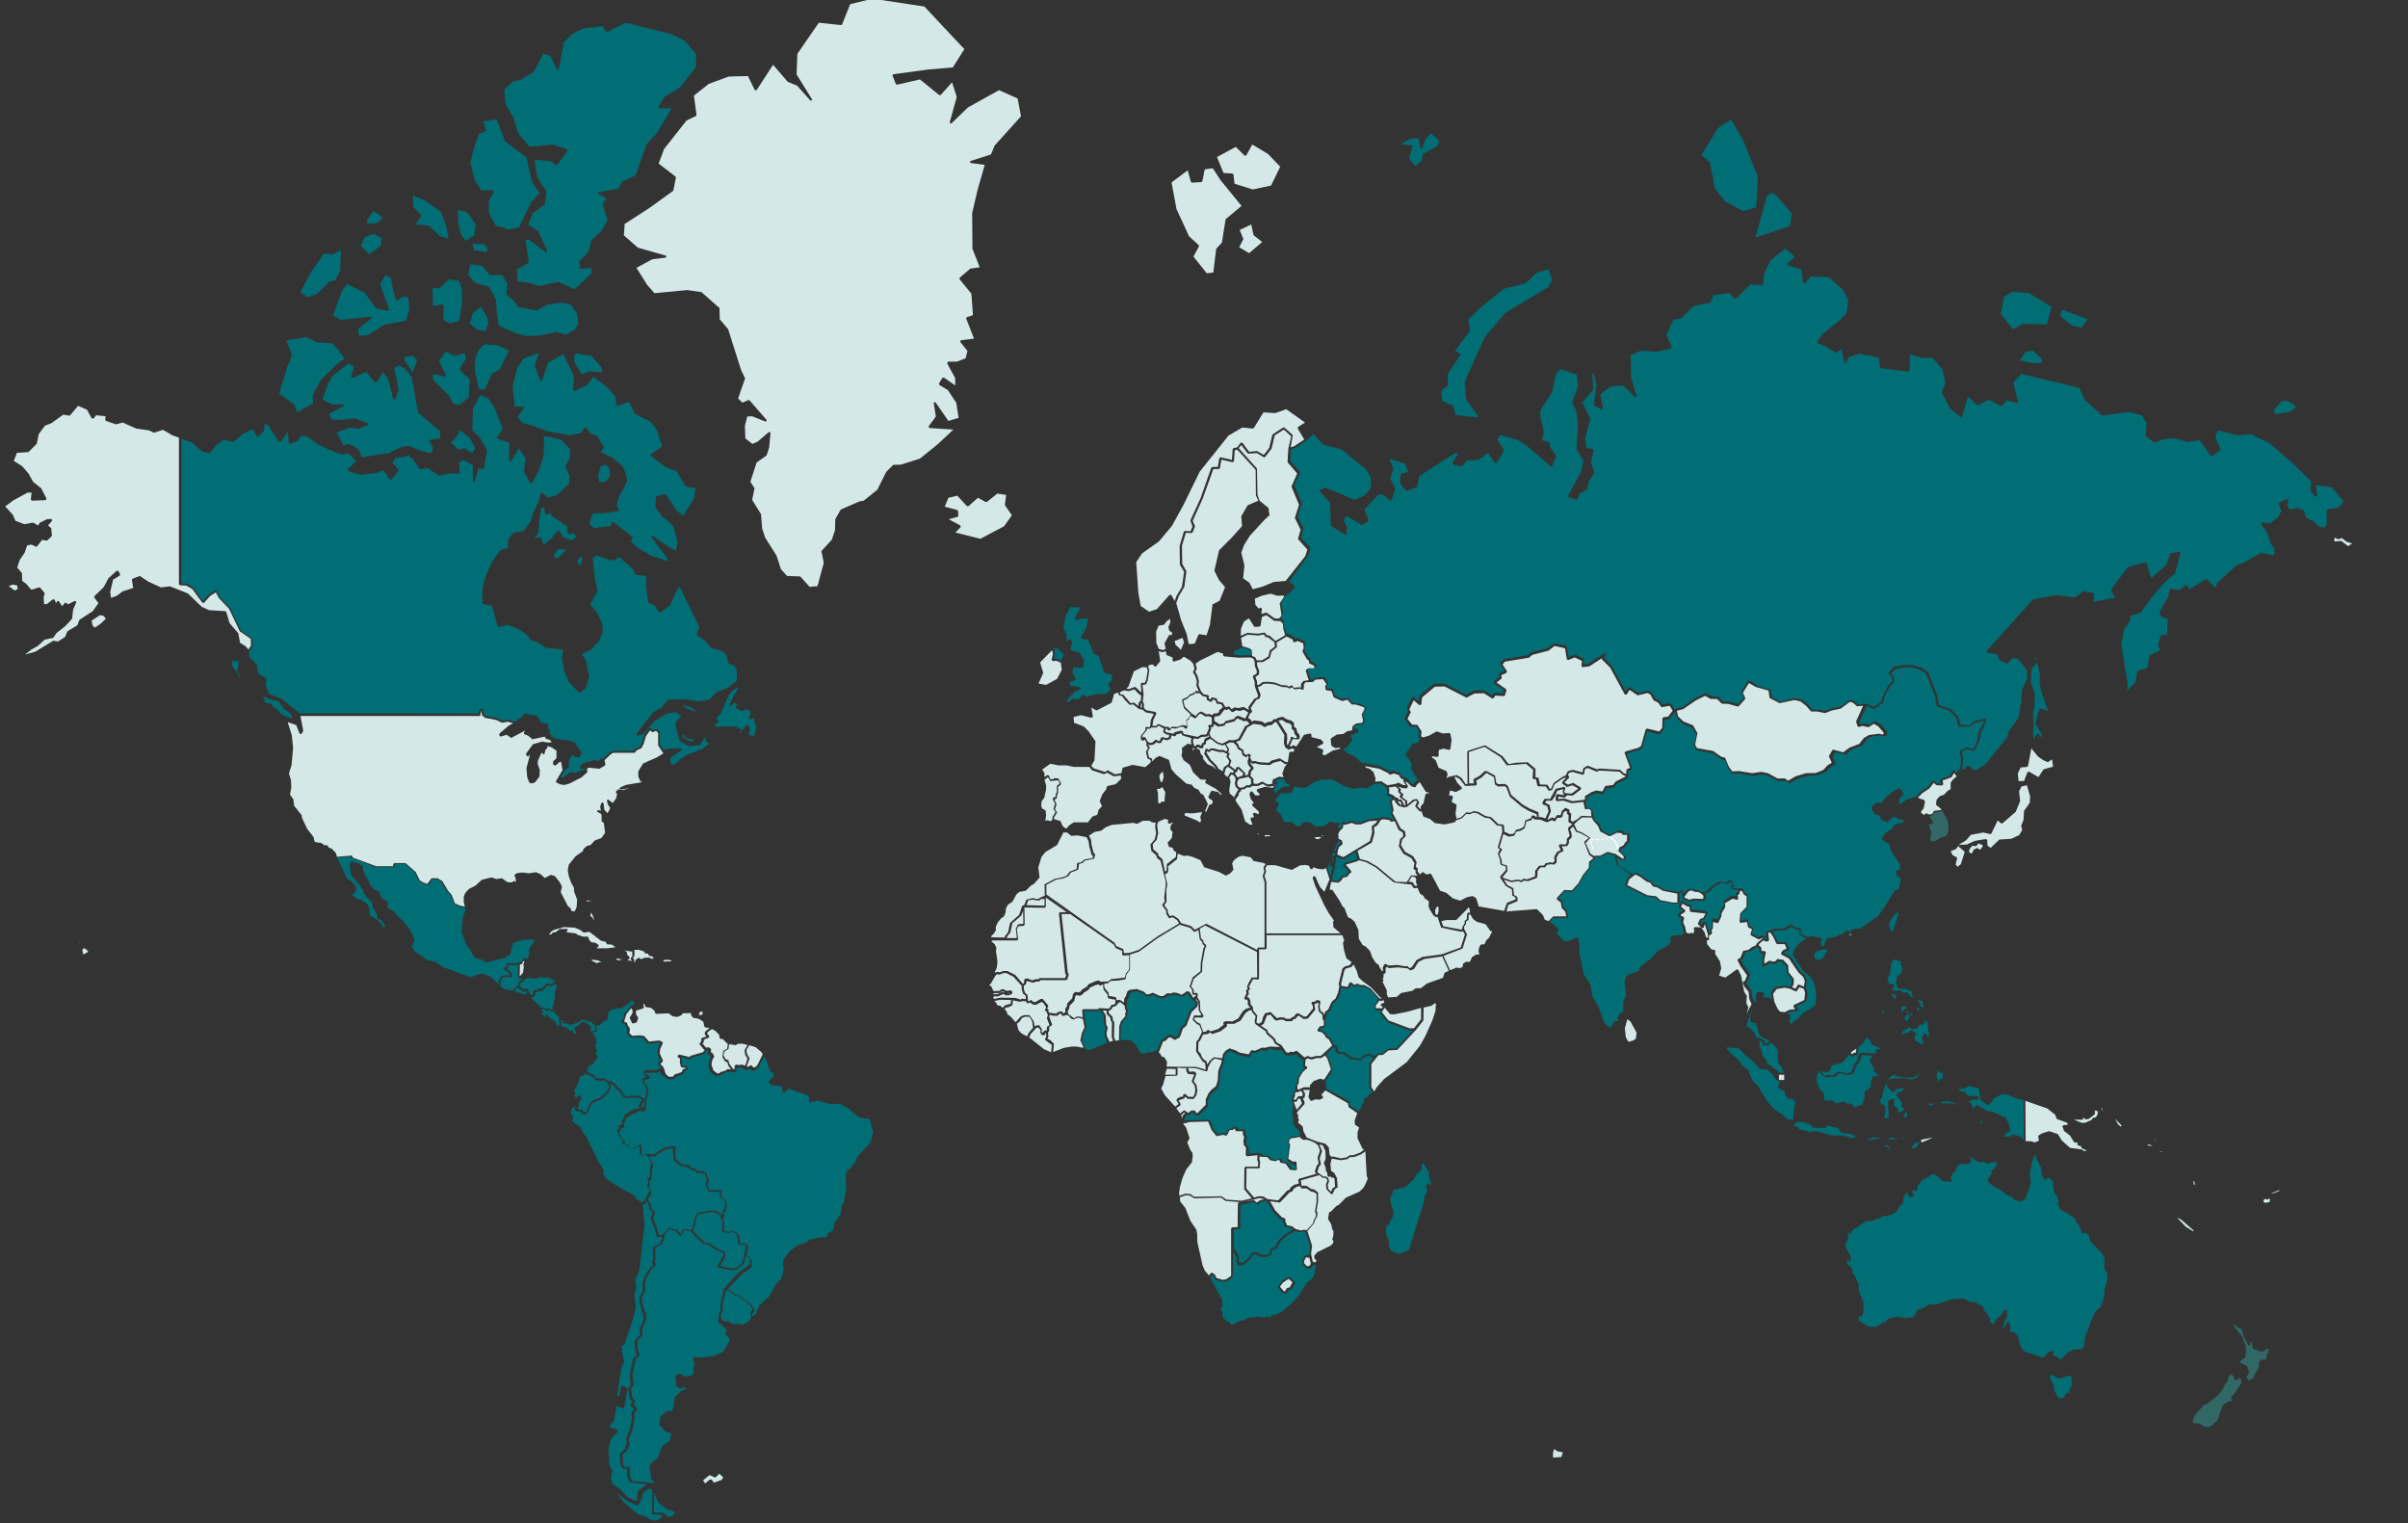 <?xml version="1.0" encoding="utf-8"?>
<!-- Generator: Adobe Illustrator 27.9.0, SVG Export Plug-In . SVG Version: 6.00 Build 0)  -->
<svg version="1.1" xmlns="http://www.w3.org/2000/svg" xmlns:xlink="http://www.w3.org/1999/xlink" x="0px" y="0px"
	 viewBox="0 0 932.7 590" style="enable-background:new 0 0 932.7 590;" xml:space="preserve">
<rect x="0" y="0" width="932.7" height="590" fill="#333333" stroke="none"/>
<style type="text/css">
	.st0{display:none;}
	.st1{display:inline;fill-rule:evenodd;clip-rule:evenodd;fill:#F9F7EB;stroke:#016E75;stroke-miterlimit:10;}
	.st2{fill-rule:evenodd;clip-rule:evenodd;fill:#D4E8E7;enable-background:new    ;}
	.st3{fill-rule:evenodd;clip-rule:evenodd;fill:#016E75;enable-background:new    ;}
	.st4{opacity:0.6;fill-rule:evenodd;clip-rule:evenodd;fill:#318D88;enable-background:new    ;}
	.st5{fill:none;stroke:#016E75;stroke-width:0.506;stroke-miterlimit:10.119;}
	.st6{fill:none;stroke:#FFFFFF;stroke-width:0.506;stroke-miterlimit:10.119;stroke-dasharray:0.991,0.991;}
	.st7{fill:none;stroke:#FFFFFF;stroke-width:0.506;stroke-miterlimit:10.119;}
	.st8{fill-rule:evenodd;clip-rule:evenodd;fill:#318D88;}
</style>
<g id="Layer_2" class="st0">
	<rect x="-14.3" y="-12.7" class="st1" width="982.5" height="615.8"/>
</g>
<g id="Layer_1">
	<g transform="scale(1.012) translate(10.89, 0)">
		<path class="st2" d="M642.1,358.7l-0.6-2l-1.4-1.8l-2.3-0.1l-0.4,0.5l0.2,1l-0.5,1l-0.7-0.4l-0.7,0.4l-1.2-0.4l-0.4-2.1l-0.8-1.9
			l0.4-1.5l-0.2-0.5l-1.2-0.5l0.3-0.5l1.5-1v-0.6l-1.6-1.3l0.6-1.2l1.6,1l1,0.2l0.2,1.6l0.3,0.4l5.7,0.6l-0.9,1.7l-1.2,0.4l-0.8,1.6
			l0.1,0.5l1.4,1.4l0.7-0.2l0.4-1.4l1.2,4v1.3l-0.3-0.1L642.1,358.7L642.1,358.7z"/>
		<path class="st2" d="M419.3,264.2l1.9,0.3l2.1-0.7l1.4,1.5l1.2,0.9l-0.2,2.1l-0.7,0.4l-0.2,1.5l-1.6-1.3l-1.4,0.2l-2.7-3.2
			l-1.2-0.2l-0.2-0.8L419.3,264.2L419.3,264.2z"/>
		<path class="st2" d="M411.4,376.7l-0.1,1l0.3,1.2l1.4,1.7l0.1,1.1l0.3,0.4l2.6,0.5v1.3l-0.4,0.5l-1.1,0.2l-0.7,1.2l-0.6,0.2
			l-3.2-0.2l-0.9,0.4h-5.4l-0.4,0.4l0.2,2.8l-1.2-0.4l-1.2,0.1l-0.9,0.6l-2.3-1.7l-0.1-1.1l0.6-1V385l1.9-2l0.4-1.8l0.4-0.4l1.3,0.3
			l1-0.5l0.5-0.7l1.8-1.1l0.5-0.8l2.2-1l1.1-0.3l0.7,0.5L411.4,376.7L411.4,376.7z"/>
		<path class="st2" d="M481.7,292.4l-0.9,1.1l-0.9,2.5l0.5,1.5l-1.6-0.3l-2.5,1.1L476,300l-1.8,0.2l-2-1.1l-1.9,0.9l-1.4-0.1
			l-0.1-1.9l-1.1-1.1l0.3-1.7l0.9-1v-0.5l-1.1-1.4l-0.1-1.1l0.4,0.9l0.5,0.2l0.9-0.2l1.9,0.5l3.7,0.2l1.4-0.9l2.7-0.7l1.7,1.2
			L481.7,292.4L481.7,292.4z"/>
		<path class="st2" d="M453.5,287.2l2.1,0.6h1.7l1.6,0.8l-0.4,1l1.1,1.6l-0.3,1.2l-1.8,1.3l-0.4,1.5l-1.6-1l-0.9-1.4l-2.1-2.1
			l-1.6-2.6l0.2-0.7l0.5,0.4l0.6-0.1l0.4-0.6L453.5,287.2L453.5,287.2z"/>
		<path class="st2" d="M697.5,402.8l0.7-0.6l1.4-0.9l-0.2,1.6h-0.8l-0.6,0.6L697.5,402.8L697.5,402.8z"/>
		<path class="st3" d="M253.8,470.7l-3.1-0.2l-0.4,0.2l-0.7,1.6l-1.3-1.6L245,470l-2.4,2.5l-1.3,0.3l-0.9-3.4l-1.3-2.9l0.7-2.4
			l-0.1-0.4l-1.2-1l-0.4-1.9l-1.1-1.6l1.5-2.6l-1-2.4l0.5-1.1l-0.4-0.7l0.9-1.3l0.2-3.9l0.5-1.2l-1.8-3.5l2.5,0.1l0.8-0.9l3.4-1.9
			l2.7-0.4l-0.2,1.4l0.3,1.1v2l2.7,2.3l2.9,0.5l0.9,0.9l1.8,0.6l1,0.7h1.7l1.2,0.6l0.6,2.7l-0.7,0.5l1,3l0.4,0.3l4.3,0.1l-0.2,1.2
			l0.3,1l1.4,0.9l0.5,1.4l-0.4,1.9l-0.6,1.1l0.1,1.4l-2.7-1.7h-2.4l-4.4,0.8l-1.5,2.6l-0.1,1.5L253.8,470.7L253.8,470.7z"/>
		<path class="st2" d="M771.1,290.9l1.8,0.8l1.6-1.1l0.4,2.8l-3.6,1l-2,3l-3.6-2.1l-0.6,0.2l-1.3,3.4h-2.1l-0.3-2.9l1.1-2.3l2.4-0.2
			l0.4-0.3l1.3-6.8l2.5,3.1L771.1,290.9L771.1,290.9z M763.6,313.7l-0.9,2.4l0.4,1.6l-1.2,1.9l-3,1.4l-4.6,0.3l-3.3,3.2l-1.2-0.9
			l-0.1-2.1l-0.5-0.4l-4.3,0.7l-3,1.4l-2.8,0.1l-0.4,0.3l0.1,0.4l2.3,2l-1.5,4.7l-1.2,1l-0.8-0.8l0.6-2.4l-0.2-0.4l-1.5-0.8
			l-0.8-1.5l2.1-0.9l1.3-1.8l2.5-1.5l1.8-2.1l4.8-0.9l2.6,0.6l0.5-0.2l2.4-5l1.3,1.1h0.5l5.1-4.4l1.7-4.1l-0.4-3.8l0.9-1.8l2.1-0.5
			l1.2,4.2l-0.1,2.5l-2.2,3.1L763.6,313.7L763.6,313.7z M747.8,323.3l0.2,0.6l-1,1.3l-1.2-0.7l-1.3,0.7l-0.7,1.5l-1-0.5v-1l1.1-1.5
			l1.6,0.1l0.8-1L747.8,323.3L747.8,323.3z"/>
		<path class="st2" d="M485.4,424.7l-1.1-3l1.1-0.1l0.6-1.2l0.8,0.1l0.6,1.8L485.4,424.7L485.4,424.7z"/>
		<path class="st2" d="M419.6,384.9v0.8l0.5,1.4l-0.4,0.9l0.2,0.8l-1.8,2.1l-0.6,1.8l-0.1,5.4l-1.4,0.2l-0.5-1.4l0.1-5.7l-0.5-0.7
			l-0.2-1.4l-1.5-1.5l0.2-0.9l0.9-0.4l0.4-0.9l1.3-0.4l1.2-1.4h0.6L419.6,384.9L419.6,384.9z"/>
		<path class="st2" d="M640.3,342l0.8,0.8L641,344l-3.8-0.1l-1.6,0.4l-1.9-0.9l1.5-2.1l1.1-0.6l1.6,0.6l1.3,0.1L640.3,342L640.3,342
			z"/>
		<path class="st2" d="M218.4,368.2l-0.8,0.4l-2.3-1.1l0.8-0.2l2.1,0.3l1.2,0.6L218.4,368.2L218.4,368.2z"/>
		<path class="st3" d="M473.9,459.5l2.3,4.1l2.8,2.9l1,0.3l0.8,2.5l2.1,0.6l1,0.8l-3,1.7l-2.3,2.1l-1.5,2.8l-1.5,0.5l-0.6,2
			l-1.3,0.5l-1.8-0.1l-1.2-0.8l-1.4-0.3l-1.2,0.6l-0.8,1.4l-2.3,2l-1.4,0.2l-0.4-0.6l0.2-1.8l-1.5-2.6l-0.6-0.4v-7.4l2.1-0.1
			l0.4-0.4l0.1-9.1l1.6-0.1l3.6-0.9l0.8,0.9l0.5,0.1l1.5-1L473.9,459.5L473.9,459.5z"/>
		<path class="st3" d="M250,404.5l3,0.9l1-0.7l4.5-1.3l0.9-1v-0.6h0.5l0.3,0.3l-0.3,0.9l0.2,0.5l0.7,0.3l0.4,0.8l-0.6,0.9l-0.4,2.1
			l0.8,2.6l1.7,1.4l1.4,0.2l3.2-1.7l3.2,0.3l0.6-0.8l-0.3-0.9l1.9-0.1l2.4,1l1.1-0.6l0.8,0.8l1.2-0.2l1.2-1.1l0.8-1.9l1.4-2.1h0.4
			l1.9,5.5l1.3,0.6v1.3l-1.8,1.9v0.6l1,0.9l4.1,0.4l0.1,2.2l0.7,0.3l1.7-1.5l7,2.3l1,1.2l-0.4,1.2l0.5,0.5l2.8-0.7l4.8,1.3l3.8-0.1
			l3.6,2l3.3,2.9l1.9,0.7l2.1,0.1l0.7,0.6l1.2,4.5l-1,4l-4.7,5.1l-1.6,3l-1.7,2.1l-0.8,0.3l-0.7,2l0.2,4.8l-0.9,5.6l-0.8,1.1
			l-0.4,3.4l-2.5,3.6l-0.4,2.6l-1.9,1.1l-0.7,1.6h-2.5l-3.9,1l-1.8,1.2l-2.9,0.9l-3,2.3l-2.2,2.9l-0.4,2.1l0.4,1.6l-0.5,2.7
			l-0.5,1.3l-1.8,1.6l-2.8,5l-3.8,3.6l-1.2,2.9l-1.2,1.2l-0.4-0.9l1-1.2v-0.5l-1.5-2.1l-4.6-3.5h-1l-2.4-2.1h-0.9l5.4-5.8l3.8-2.7
			l0.2-2.5l-1.3-1.9l-0.9,0.1l0.6-2.4v-1.6l-1.1-0.9l-1.8,0.3l-0.4-3.2l-0.5-1l-1.9-0.9l-1.2,0.5l-2.2-0.4l0.1-3.3l-0.6-1.4l0.7-0.7
			l-0.2-1.4l0.7-1.2l0.4-2.1l-0.6-1.9l-1.4-0.9l-0.2-0.8l0.3-1.4l-0.4-0.5l-4.5-0.1l-0.7-2.3l0.6-0.4v-1.1l-0.5-0.9l-0.3-1.7
			l-1.5-0.8h-1.6l-1-0.7l-1.6-0.5l-1.1-1l-2.7-0.4l-2.5-2.1l0.1-4.4l-0.5-0.5l-3.5,0.5l-3.4,2l-0.6,0.7l-2.9-0.2l-1.5,0.4l-0.7-0.2
			l0.1-3.5l-0.6-0.3l-1.9,1.4l-1.9-0.1l-0.8-1.2l-1.4-0.3l0.2-1l-1.4-1.5l-0.9-1.9l0.6-0.6v-0.8l1.3-0.6l0.2-0.4l-0.2-1.2l0.6-0.9
			l0.1-1l2.6-1.6l2.4-0.9l0.4-0.4l1.2,0.4l0.8-0.2l1.2-8l-0.4-1.6l-1.1-1v-1.3l1.9-0.4l0.1-1l-0.3-0.4l-1.1-0.2v-0.8h4.5l0.8-0.7
			l0.8,1.8l0.8,0.1l1.5,1.3h2.1l0.9-0.8l2.8-1.1l0.4-1.1l1.1-0.7l0.4-0.5l-0.5-0.8l-1.8-0.2L250,404.5L250,404.5z"/>
		<path class="st2" d="M217.7,345.2L217.7,345.2L217.7,345.2L217.7,345.2z M216.4,352.4l-0.5-1.2l-0.9-0.8l0.4-1.2l0.9,2
			L216.4,352.4L216.4,352.4z M215.6,344.7l-2,0.3v-0.3l0.7-0.1L215.6,344.7L215.6,344.7z"/>
		<path class="st2" d="M483.8,244.7l0.3,0.9l0.5,0.2l1.2-0.5l2.1,0.9l0.2,1.7l-0.5,1.4l1.6,2.8l0.9,0.8l0.1,1l1.6,0.7l0.5,0.7
			l-0.6,0.6l-1.9-0.1l-0.8,0.5l-0.1,0.5l1.1,3.5l-2,0.3l-0.9,1.1l-0.1,1.5l-0.7-0.2l-2,0.2l-0.5-0.8l-0.6-0.1l-0.7,0.5l-0.9-0.5
			l-1.9-0.1l-2.7-1l-2.6-0.3l-2,0.1l-1.5,1.1l-0.6,0.1l-0.1-1.5l-0.6-1.6l1.4-1v-1.6l-0.7-1.7l-0.1-1.4h2.2l2.7-1.6l0.7-2.5l2.1-1.7
			l-0.2-1.7l3.8-2.3L483.8,244.7L483.8,244.7z"/>
		<path class="st2" d="M188,373.7l0.1-4.6l0.7-0.1l0.7-1.3l0.3,0.3l-0.4,1.3l0.2,0.6l-0.3,2.3L188,373.7L188,373.7z"/>
		<path class="st3" d="M482,227.5l2.6-2.6v-0.6l-2.1-1.8l7.2-9.7l1-2.9l-0.1-0.4l-3.5-3.6l0.9-3.8l-2.2-4.2l1.6-5.3l-2.9-6.9
			l2.2-4.7l-0.1-0.4l-3.7-4.3l0.3-4.4l1.9-0.6l4.3-2.9l2.4-2.3l3.8,4.1l7,1.8l9.3,7.6l1.8,3l0.2,4l-2.6,3.1l-3.8,1.6l-11-4.7
			l-2.2,0.8l-0.1,0.6l4,4.4l0.3,8.7l5.3,3.6l0.6-0.3l0.3-2.8l-1.4-2.5l1.2-1.7l5.7,3.5h0.4l2.1-1.4l0.2-0.5l-1.6-4.1l5.5-5.7l2,0.3
			l2.2,2.1l0.7-0.2l1.5-4.3l-2-4l1.2-3.8l-1.5-3.7l6,1.9l1.2,3.1l-2.7,0.7l-0.3,0.4v3.6l2.1,2.4l0.4,0.1l3.9-1.4l0.8-4.2l13.7-8.8
			l1.2,0.2l-2.2,3.6l0.3,0.6l3.1,0.7l0.4-0.1l1.7-2.2l4.5-0.2l3.6-2.7l2.6,3.8h0.7l2.8-4.5v-0.4l-2.5-3.9l1-1.9l7,2.1l3.4,2.2l9,7.8
			l0.6-0.1l1.6-3.9l-2.5-3.6l-0.1-1.4l-0.3-0.4l-2.6-0.6l0.7-3.2l-1.3-5.8l-0.1-2.3l4.5-7l1.7-7.5l1.6-1.4l6.2,2.1l0.5,4.3l-2.3,6.4
			l1.5,2.8l0.8,5.2l-0.6,9.9l2.7,4.3l-1,4.3l-4.9,9.1l0.2,0.6l2.9,0.9l0.5-0.2l0.9-2.1l2.8-1.8l0.7-3.1l2.1-3.1l-1.4-4.1l1.1-4.4
			l-0.3-0.5l-2.5-0.5l-0.5-3.6l2-7.6l-3.1-6.1l4.3-5.2l-0.5-5.8l0.5-0.1l1.2,4.2l-1,7.7l0.2,0.4l2.7,1.4l0.6-0.4l-1.1-5.4l3.9-3
			l4.9-0.4l4.5,4.5l0.5,0.1l0.2-0.5l-2.2-6.8l-0.2-8.9l4-1.7l5.9,0.4l5.5-1.2l0.3-0.6l-2-4.6l2.7-5.9l2.9-0.4l4.8-4.8l6.5-1.3
			l1.1-2.8l6.1-0.9l1.9,2.2h0.6l5.5-5.4l4.4,0.2l0.4-0.3l0.7-4.6l2.3-4.6l5.6-4.5l3.7,3.2l-3,2.5l0.1,0.7l5.4,1.6l0.6,5.1l0.7,0.2
			l2.2-2.5l7,0.1l5.5,5.1l1.9,3.7l-0.6,5l-2.7,2.8l-6.6,5.3l-2,2.8l0.2,0.6l3.1,1.3l3.7,2.3h0.5l1.8-1.3l1.1,5.1l0.3,0.3l0.4-0.2
			l1-2.1l3.8-1.3l7.6,1.4l0.6,3.8l0.3,0.3l10.5,1.3l0.5-0.4l0.1-6.2l4.8,1.4h3.9l3.8,4.4l1.1,5.2l-1.4,3.6l3.2,6.2l4,3.2l0.6-0.2
			l2.2-7.6l3.5,3.1l0.4,0.1l4.1-2l4.7,2.3l0.5-0.1l1.7-2l3.8,1l0.5-0.5l-1.8-7.3l3-3.3l22.2,5.3l2.2,4.7l6.5,5.9l10.4-1.3l4.8,1.2
			l1.9,2.9l-0.3,5.2l3.3,2.4l3.7-1.4l4.3-0.2l4.8,1.4l4.5-0.8l4.2,6l0.6,0.1l3.1-2.2l0.1-0.5l-2-4.4l0.9-2.7l7.6,1.9l5.2-0.4l7,3.4
			l9.6,8.3l6.4,6.4l-0.2,3.8l1.8,1.9l0.5,0.1l0.2-0.4l-0.5-4.1l6.1,0.9l4.6,5.5l-2.2,2.3l-4,0.6l-0.3,0.4l-0.1,5.6l-0.8,0.9l-2-0.1
			l-1.9-2l-3.2-1.6l-0.8-2.7l-2.5-1l-2.8,0.7l-1.1-1.7l0.5-2.1l-0.6-0.4l-3,1.5l-0.2,0.5l1.1,2.7l-1.3,2.3l-3,2.4l-3.1-0.4l-0.4,0.6
			l2.2,3l1.5,4.6l1.2,1.5l0.3,2l-0.5,1l-4.6-1.1l-7,4l-2.2,0.6l-7.6,6.9l-0.8,1.9l-3.2-3.1l-0.5-0.1l-6.2,3.8l-0.9-1.5l-0.6-0.1
			l-2.3,2l-3.2-0.6l-0.5,0.3l-0.8,3.2l-3,4.9l0.1,1.9l0.3,0.4l2.6,0.9l-0.3,6l-2,0.1l-0.4,0.3L815,247l0.9,1.8l-4,2l-1,4.9l-3.5,1
			l-0.3,0.3l-0.7,4.1l-3.1,3.2l0.2-2.3l-2.5-15.4l1.2-6.1l2.1-2.7l0.2-2.1l3.8-1.1l4.5-6.1l4.3-5.1l4.5-4.1l2.1-7.7l-0.5-0.5
			l-3.4,0.7l-1.5,4.3l-5.8,5.2l-1.9-5.8l-0.5-0.3l-6.7,1.9l-6.3,8.6v0.5l1.7,2.5l-8.4,1.6l0.2-3.1l-0.1-0.2l-3.9-0.8l-3.3,2.4
			l-7.6-0.8l-8.5,1.6l-17.7,19.7l0.2,0.7l3.7,0.5l1.1,2.5l2.7,1.1l0.5-0.1l1.5-1.9l2.3,0.2l3.4,4.4l0.1,3.3l-2,4.1l-0.2,4.7l-1.1,6
			l-3.7,5.3l-0.9,2.6l-8.3,10.2l-3.2,1.9h-1.3l-1.5-1.5h-0.5l-2.5,1.8l0.3-0.3l0.4-4.1l-0.6-2.8l1.8-1l2.9,0.6l0.4-0.2l1.7-3.6
			l0.8-3.9l0.7-0.9l1.1-3.1L749,275l-4,0.9l-2.2,1.7l-3.3-0.2l-1-3.4l-2.9-2.7l-4.4-1.5l-0.7-3.9l-3.4-8.6l-2.2-1.6l-3.9-1.2h-3.7
			l-3.3,0.7l-2.2,2.4l0.8,0.7l0.7,0.7l0,1.8l-1.6,1.6l-2,4.2l-0.3,1.7l-3,2.2l-3.2-1.2l-2.9,0.4l-1.5-1.4l-1.7-0.4l-3.5,2.5
			l-3.2,0.6l-2.7,1l-2.7-0.4l-2.4,0l-1.3-1.9l-2.7-2l-2.7-0.5l-5.6,1.3l-3-1.6l-0.5-2.9l-5-1.5l-2.4-1.7l-1.2-0.4l-2.6,4.2l0.9,2.5
			l-2.1,2.3l-3.4-0.9l-2.4-0.1l-1.8-1.8l-2.5-0.1l-2.5-1.2l-3.9,1.9l-4.7,3.3l-3.3,0.9l-1.2-2.1l-0.4-0.2l-3,0.5l-1.1-1.6l-1.6-0.7
			l-1.3-2.3l-1.4-0.7l-3.7,0.9l-3.3-2.2l-0.6,0.1l-1,1.5l-5.3-9.8l-3-3.1l0.7-1.1v-0.5l-0.5-0.1l-6.2,4l-1.8,0.2l0.2-1.8l-0.2-0.4
			l-3.2-1.5l-2.5,0.9l-0.7-4l-0.3-0.3l-4.5-0.9l-2.5,1.8l-6.2,1.6l-1.3,1.1l-9.5,1.6l-1.2,1.4v0.5l1.6,2.5l-2,0.9l-0.2,0.5l0.3,0.9
			l-2.2,1.8v0.6l3.8,2.6l-0.4,1.3l-3.2-0.2l-0.9,1l-3.1-1.9l-4,0.1l-2.7,1.6l-8.3-4.3l-4.1,0.1l-5.4,4.4l-0.4,2.4l-2-1.8l-0.6,0.1
			l-2,4.3l0.6,1l-1.3,2.6v0.4l2,3l2.3,0l1.1,1.7l-0.3,2.3l0.7,0.4l-0.4,1.5l-2.5,0.7l-2.5,3.7v0.5l2.2,3.2l-0.2,2.4l2.5,3.7
			l-1.6,1.8l-0.7-0.1l-1.6-1.9l-2.3-0.9l-0.9-1.5l-2.3-0.7l-1.5,0.4l-0.4-0.5l-3.5-1.7l-5.8-1.1l-0.5,0.2l-2.9-2.6l-2.9-1.4
			l-1.6-1.6l1.4-0.5l2.1-3v-0.5l-1-1l3.1-1.3l0.2-0.4l-0.1-0.8l-0.5-0.4l-1.1,0.3l0.1-0.9l0.7-0.6l2.4-0.3l0.5-0.3l0.4-1.4l-0.6-2.2
			l1.1-2l-0.1-0.8l-1.2-0.8l-2.6-0.6l-1.3-0.1l-1.7-2l-0.5,0.1l-1.6,0.4l-2.8-1.2l-0.4-1l-0.5-1.6l-2.1-0.2l-0.1-1.1l0.5-1.1
			l-1.5-2.2l-3.5,0.2l-1,0.8l-0.9-0.4l-1-3.5l0.6-0.5l1.9,0.1l1-0.9l-0.8-1.1l-1.4-0.7l-0.2-0.8l-0.9-1l-1.5-2.5l0.4-1.4l-0.2-1.9
			l-2.5-1.3l-1.3,0.2l-0.4-0.8l-3-1.4l-0.7-2.5l-0.2-2.2l-1.1-1.1l0.9-1.5l-0.7-4.3l1.7-2.7L482,227.5L482,227.5z M739.8,294.9
			l-0.8,0.6l-0.1,0.1V295L739.8,294.9L739.8,294.9z M862.5,153.6l2-0.2l3.3,2l-0.1,0.6l-2.4,1.7l-5.5,0.8l-0.3-1.9L862.5,153.6
			L862.5,153.6z M788.2,122.2l-2.4,3.2l-3.7-0.8l-4.4-3.6l0.5-2.5L788.2,122.2L788.2,122.2z M774.3,117.5l-1.8,6.7l-8.9-0.3
			l-4.1,2.1l-4.6-5.9l1.3-6.6l3-1.8l6.4,0.4L774.3,117.5L774.3,117.5z M768.7,253l-0.6-1.3l0.3-0.2L768.7,253z M768.9,253.5l0.9,4.3
			v4.1l1,4.1l2.2,6.1l-2.9-1l-0.5,0.3l-1.5,5.5l2.4,4v1.4l-1.2-1.4l-0.7,0.1l-1.1,1.8l-0.3-1.9l0.3-3.6l-0.3-4l0.6-2.9l0.1-5.2
			l-1.5-4l0.2-5.4L768.9,253.5L768.9,253.5z M770.6,138.9l-3.3,0.1l-5.1-1.1l2.1-3.1l2.8-0.7l3.3,3.1L770.6,138.9L770.6,138.9z
			 M674.2,86.5L661,90.9l4.3-15.8l1.8-1.3l1.6,0.7l6.2,7.2L674.2,86.5L674.2,86.5z M661.3,79.3l-5,1.5l-6.8-3.6l-4-5l-1.9-10
			l-3.3-2.9l6.3-10.2l5-3.4l4.6,7.7l5.7,14.2L661.3,79.3L661.3,79.3z M554.9,159.3l-0.9,0.4l-7.8-0.9l-0.8-3.4l-4.3-2l-0.3-3.9
			l2.5-2l-0.1-4.4l4.9-7.3l-0.2-0.6l-1.9-0.9l5.7-7.7l-0.6-4.4l5.4-5.1l8.2-6.6l8.2-2l4.4-4.1l4.4-1.3l1.5,3.8l-1.5,3l-16.4,9.8
			l-7.9,9.3l-7.7,17.1l0.6,6.9L554.9,159.3L554.9,159.3z M539.2,55.9l-5.5,3l-0.5,2.6l-2.5,2.1l-2.3-3l1.4-4.5l-0.3-0.5l-4.3-0.4
			l3.7-2.1l3.3-0.2l0.5,3.8L533,57l0.4-0.2l1.4-3.6l2-2.2l3.2,3L539.2,55.9L539.2,55.9z M467.9,250.7l-4.1,0.1l-2.6-0.4l0.4-1.3
			l3.1-1.3l3.2,1.2V250.7L467.9,250.7z"/>
		<path class="st2" d="M487,417.4l0.7,1l-0.1,1.1H486l-1,1.4l-0.8-0.1l0.5-1.2l0.1-1.3l0.4-0.4l0.7,0.1L487,417.4L487,417.4z"/>
		<path class="st2" d="M459.1,288l0.5-1.2l-1.2-2l1.5-0.7l1.3,0.1l1.2,1.2l0.5,1.3l1.4,0.7l0.3,1.5l1.5,1l0.7-0.8l0.2,0.8l-0.4,1.4
			l0.2,1.3l1.1,1.4l-0.8,0.9l-0.4,1.7l-1.2,0.1l0.3-0.8l-2.5-2.4l-0.9,0.1l-0.5,1l-2.1-1.6l0.6-1.9l-1.1-1.5l0.5-1.3L459.1,288
			L459.1,288z"/>
		<path class="st2" d="M724.5,437.2l-0.1-1l4.5-0.9l-2.8,1.3L724.5,437.2L724.5,437.2z"/>
		<path class="st2" d="M543,298.7v0.4l-0.1-0.3L543,298.7L543,298.7z M545.8,297.4l0.5-0.1l1.5,0.8l2.1,2.7l4.1-0.2l0.4-0.5
			l-0.3-1.4l2-1.1l1.9-1.8l2.9,1.6l0.4,2.8l1.2,0.8l2.6-0.1l0.6,0.5l1.3,3.5l4.5,3.8l2.7,1.6l3.1,1.3v1.2L576,312l-0.6,0.2l-0.3,0.9
			l-2.2,0.9l-0.5,2.3l-1.2,0.8l-1.9,0.5l-0.7,1.4l-1.5,0.3l-2.2-1l-0.2-2.4l-0.4-0.4l-1.7-0.1l-2.8-2.7l-2.1-0.4l-2.8-1.6l-1.8-0.3
			l-1.2,0.6l-1.6-0.1l-2,1.9l-1.7,0.5l-0.4-1.8l0.4-3.3l-0.2-0.4l-1.7-0.9l0.5-1.9l-0.3-0.5l-1.2-0.1l0.4-1.9l2.2,0.6l2.2-1.1
			l0.1-0.6l-1.8-1.9L545.8,297.4L545.8,297.4z"/>
		<path class="st2" d="M587.8,304.3L587.8,304.3l-2.6-0.4l-0.5,0.3l-0.2,1.9l0.4,0.5l2.6-0.2l3.2,1l4.4-0.5l0.6,2.6l0.5,0.3l0.7-0.3
			l1.1,0.5l0.2,2.4l-3.8-0.2l-1.8,1.5l-1.7,0.8l-0.6-0.6l0.2-2.5l-0.7-0.5v-1l-1.4-0.7l-0.4,0.1l-1.1,1.1l-0.5,1.6l-1.3-0.1l-1,1.3
			l-0.9-0.4l-1.6,0.9l-0.2-0.1l1.3-3.1l-0.5-2.4l-1.7-0.9l0.4-0.8h2.2l1.2-1.8l0.8-2l2.4-0.6l-0.3,1.1l0.4,0.9L587.8,304.3
			L587.8,304.3z"/>
		<path class="st2" d="M477.2,276.3l0.6,0.3l2.9,4.7l-0.2,3.1l0.5,1.6l1.3,0.9l1.4-0.5l0.8,0.4v0.5l-0.8,0.5l-0.6-0.2l-0.5,0.3
			l-0.6,3.8l-1-0.2l-2.1-1.3l-3,0.8l-1.2,0.9l-3.5-0.2l-1.9-0.5l-0.9,0.2l-0.9-1.5l0.3-0.4v-0.6l-0.6-0.4h-0.5l-0.5,0.5l-1-0.7
			L465,287l-1.6-1l-0.3-1.1l-0.9-1l1.6-0.6l2.7-4.9l2.4-1.4l2.9,0.4l1.1,0.8h0.5l0.8-0.5l1.8-0.3l0.8-0.9L477.2,276.3L477.2,276.3z"
			/>
		<path class="st2" d="M376.2,382.7l-0.3,0.8l0.1,0.6l-2.2,0.6l-0.9,1l-1-0.8l-1.1-0.2l-0.5-1.1l-0.7-0.5l2.4-0.5L376.2,382.7
			L376.2,382.7z"/>
		<path class="st3" d="M185.1,379.1l-2.5-0.4l-1-0.5l-1.1-0.9l0.3-1l-0.2-0.7l1-1.7h3l0.4-0.4l-0.2-1.3l-1.7-1.4l0.5-0.4v-1.1h3.9
			l-0.2,4.6l0.4,0.4l1.5,0.4l-1.5,1l-0.3,0.7l0.1,0.6L185.1,379.1L185.1,379.1z"/>
		<path class="st2" d="M477.1,299.6l-0.6,1.7l-0.4,0.2l-2.8-0.4l-3,0.9l-0.2,0.7l1.3,1.4l-0.7,0.3h-1.1l-1.2-1.5h-0.6l-0.5,1l0.6,2
			l1.1,1.3l-0.6,0.5v0.6l2.5,2.3v1l-1.8-0.6l-0.5,0.5l0.5,1.2l-1.1,0.2l-0.3,0.5l0.8,2.2h-1l-1.8-1.2l-1.4-4.6l-2.2-3.2l-0.1-0.7
			l1.1-1.4l0.2-1.1l0.8-0.7v-0.5l1.3-0.2l1-0.7l1.2,0.1l0.7-0.6h2.3l1.8-0.8l1.9,1.1l2.3-0.3l0.4-0.4v-0.9L477.1,299.6L477.1,299.6z
			 M470.5,318.9l0.7,0.5l-0.8-0.2L470.5,318.9L470.5,318.9z M472.3,319.6h2.7l0.3,0.4l-2,0.1l-0.3-0.5H472.3L472.3,319.6z"/>
		<path class="st2" d="M439.1,409.1v2.2H435l0.7-2.3L439.1,409.1z"/>
		<path class="st2" d="M267.7,399.6l-0.3,1.8l-1.3,0.6l-0.2,0.5l-0.3,2l1.1,1.8l0.8,0.2l0.3,1.2l1.1,1.6l-1.2-0.2l-1.1,0.7l-1.8,0.5
			l-0.4,0.5l-0.9-0.1l-1.3-1l-0.8-2.3l0.4-1.9l0.7-1.2l-0.6-1.2l-0.7-0.4l0.1-1.2l-0.9-0.7l-1.1,0.1l-1.3-1.5l0.5-0.7v-0.8l2-0.9
			v-0.6l-0.7-0.8l0.1-0.6l1.7-1.2l1.4,0.8l1.4,1.5l0.1,1.1l0.4,0.4h0.8L267.7,399.6L267.7,399.6z"/>
		<path class="st2" d="M511.6,293.2l5.4,1l3.3,1.6l0.8,0.7l1.4-0.5l2,0.6l0.7,1.2l1.2,0.6l-0.2,0.6l1,1.5l-1.1-0.1l-1.8-0.9l-1,0.5
			l-3.2,0.5l-2.3-1.5l-2.4,0.1l0.2-1.1l-0.8-2.5l-1.5-1.3l-1.4-0.4L511.6,293.2L511.6,293.2z"/>
		<path class="st3" d="M402.7,232.3l-2.3,4.4l0.5,0.6l2.5-0.6h2.2l-0.6,3.2l-2.2,4l0.3,0.6l2.4,0.3l2.3,5.4l1.8,0.8l2.2,6.4l3,0.9
			l-0.2,2.1l-1.2,1.1l-0.1,0.5l0.9,1.8l-1.9,1.8H409l-4.1,1l-1-0.7l-0.5,0.1l-1.5,1.7l-2.1-0.4l-1.9,1.4l-0.7-0.4l3.3-3.7l2.1-0.8
			l0.2-0.4l-0.3-0.4l-3.7-0.6l-0.5-1.1l2.3-1.1l0.2-0.6l-1.3-2.1l0.4-2.2l3.4,0.3l0.4-0.3l0.4-2.5l-1.8-3l-3.1-0.9l-0.4-0.8l0.8-2.2
			l-0.8-1.2h-0.7l-0.7,1l-0.1-3l-1.2-2.4l0.9-4.6l1.8-3.5l1.8,0.3L402.7,232.3L402.7,232.3z M396.3,250.5l-1.1,2.3l-1.5-0.7h-1.2
			l0.4-2l-0.4-1.9l1.5-0.1L396.3,250.5L396.3,250.5z"/>
		<path class="st2" d="M443.2,408.7l-0.1,1l0.7,1.3l2.4,0.2l-1,2.6l1.2,1.8l0.2,1.8l-0.3,1.5l-0.6,0.9l-1.8-0.1l-1.2-1.1l-0.7,0.2
			l-0.1,0.8l-1.4,0.3l-1,0.7l-0.1,0.5l0.8,1.4l-1.3,1l-3.9-4.3l-1.4-2.5l0.1-0.6l0.5-0.8l1-3.5l4.2-0.1l0.4-0.4v-2.7l2.4,0.2
			L443.2,408.7L443.2,408.7z"/>
		<path class="st2" d="M381.8,383.2l0.5,0.8l1.1-0.3l1,0.7l1.1,0.2l2.3-1.2l0.6,0.4l1.1,1.6l-0.5,1.4l0.8,0.3l-0.1,0.5l0.5,0.7
			l-0.4,1.4l1,2.6l-1,0.7v1.4l-0.7-0.1l-1.1,1l-0.2-0.3l0.1-1.1l-1-1.5l-0.5-0.1l-1.3,0.4l-0.4-2l-1.6-2.2h-2l-1.3,0.5l-2,2.2
			l-1.9-2.2l-1.2-0.8l-0.3-1.1l-0.8-0.9l0.6-0.7h0.8l1.6-0.8l0.2-1.9l2.7,0.6l0.9-0.3L381.8,383.2L381.8,383.2z"/>
		<path class="st2" d="M369.3,380.5l0.1-0.4l2.4-0.1l0.7-0.6h0.5l0.8,0.5l-1.1-0.3l-1.9,0.9H369.3L369.3,380.5z M374,380l1,0.1
			l0.8-0.2l-0.6,0.3L374,380L374,380z"/>
		<path class="st2" d="M342.9,2.5l15.3,16.3l-4.4,7l-9.4,0.8L331,28.4l-0.3,0.5l1.3,3.3l0.5,0.2l8.7-2l7.4,6h0.5l4.4-4.9l1.8,5.6
			l-2.7,9.7l0.2,0.5l0.5-0.1l6.3-6.1l11.9-6.6l7.1,3.2l1.3,6.8l-10.1,11.2l-1.4,3.4l-7.8,2.5l-0.3,0.4l0.4,0.4l5.3,0.7l-2.8,9.8
			l-2,8.7l0.1,13.6l2.8,7.1l-3.6,0.5l-4.1,3.5v0.6l4.5,5.5l0.6,8.2l-2.4,0.8l-0.2,0.5l3,7.7l-5,0.6l-0.3,0.6l2.8,3.5l-0.7,2.8
			l-3.3,1.3H352l-0.4,0.6l3.1,5.7v2.8l-4.3-3l-0.6,0.1l-1.3,2.2l0.1,0.5l3.3,2l3.2,4.8l0.9,5.8l-3.9,1.2l-4.9-7.1l-0.5-0.1l-0.2,0.4
			l0.8,5.1l-2.8,3.8l0.3,0.6l9.2,0.6l-6.1,5.7l-6.7,5.4l-7.2,2.3l-3,0.1l-2.7,2.7l-3.4,6.8l-5.2,4.2l-1.7,0.3l-7.1,3.1l-2.1,3.7
			l-0.1,4.2l-1.2,3.6l-4,4.4l0.9,4.5l-2.4,8.9l-3,0.3l-3.6-4l-5.1-0.2l-2.3-2.6l-1.7-5.2l-4.3-6.8l-1.2-3.6l-0.4-5.4l-3.4-5.5
			l0.9-4.5l-1.6-2.4l2.4-7.4l3.8-2.7l1-3l0.5-5.6l-0.2-0.4l-0.5,0.1l-4.2,3.6l-2,0.9l-2.7-2.1l-0.2-4.7l0.9-3.7l1.9-0.1l5,2l0.5-0.1
			v-0.5l-6.5-7.5l-0.5-0.1l-2.2,1l-1.7-1.6l2.7-7.7l-1.5-3.1l-5-15.7l-3.2-3.8l-0.1-4.3l-6.9-6.1l-5.4-0.8l-12.6,1.2l-2.8-3.2
			l-4.1-6.5l6.1-3.3l5-0.6l0.4-0.4l-0.3-0.4l-10.6-3l-5.4-4.7l0.3-4.4l9.3-6l9.3-6.7l1-5l-0.1-0.4l-6.5-5l2.1-5.6l8.6-10.9l3.6-1.7
			l0.2-0.4l-1-7.4l5.7-4.5l7.6-2.8l7.4-0.2l2.6,5.4h0.7l6.3-9.7l5.6,6.5l3.6,1.5l5.1,5.7h0.5l0.1-0.5l-5.9-9.5l0.3-7.9l8.2-11.9
			l8.5,0.9l0.4-0.2l3.1-7.8l8.6-2.1L342.9,2.5L342.9,2.5z"/>
		<path class="st3" d="M410.5,386.6v0.7l1,1.2l0.2,3.8l0.6,1l-0.5,2.1l0.2,1.4l1,2.2l-7,2.9l-1.8-0.6v-0.9l-1-2l0.6-2.7l1.1-2.3
			l-1-6.5l5,0.1l0.9-0.4L410.5,386.6L410.5,386.6z"/>
		<path class="st2" d="M558.1,359.7l-0.9,1.7H556l-0.6,0.8l-0.4,1.5l0.3,1.6h-1.2l-1.6,1l-0.8,1.8h-1.6l-1,0.7l-0.2,1.2l-0.9,0.5
			l-1.5-0.2l-2.4,1l-2.5-5.5l7.3-2.8l1.7-5.4l-1.1-2.1v-0.9l0.7-1l0.1-1.1l0.9-0.4V350h0.7l1,1.7l1.5,1.1l3.3,0.9l1.7,2.4l0.8,0.4
			l-1.2,2.4L558.1,359.7L558.1,359.7z M551.8,346.5L551.8,346.5L551.8,346.5L551.8,346.5L551.8,346.5z"/>
		<path class="st2" d="M438.2,314.6l-1.1,1.5v1.4l0.8,0.9l-0.3,2.3l-1.6,1.8l0.5,1.6l1.4,0.3l0.5,1.2l0.9,0.5l-0.1,1.8l-3.5,2.8
			l-0.1,2.5l-0.6,0.3l-1-4.7l-1.5-1.3l-0.1-0.8l-1.9-1.7l-0.2-1.9l1.5-1.7l0.6-2.5l-0.4-3l0.4-1.4l2.5-1.1l1.3,0.3l-0.1,1.2l0.6,0.4
			L438.2,314.6L438.2,314.6z"/>
		<path class="st3" d="M508.6,328.8l-5.2,1.7l-0.2,0.6l2.2,2.6l-0.6,0.4l-0.3,0.8l-1.7,0.4l-1.7,1.9l-2.3-0.4l1.2-4.6l0.6-4.3l2.8,1
			l4.5-2.9L508.6,328.8L508.6,328.8z"/>
		<path class="st2" d="M445.6,286.3l1.4,0.1l0.6-0.5l0.7,0.4l1,0.1l0.4-0.4v-0.7l0.9-0.6l0.2-1.2l1.6-0.8l2.5,1.9l2.1,0.7l0.9-0.4
			l1.1,1.9l-0.6,0.8l-1-0.6h-1.7l-2.1-0.6l-1.3,0.1l-0.6,0.5l-0.6-0.5l-0.6,0.2l-0.5,1.8l1.8,2.7l2.1,2.1l0.8,1.2l-1.3-1.1l-2.2-1
			l-1.7-2.1l0.2-0.6l-1.1-1.4l-0.3-1.4l-1.6-0.6l-0.5,0.2l-0.5,0.9L445.6,286.3L445.6,286.3z"/>
		<path class="st2" d="M228.6,367.4l-1.6-0.2l-1.2,0.4l-0.9-0.6l0.1-0.2L228.6,367.4L228.6,367.4z M229.2,367.4l0.8-0.5l0.1-0.6
			l-1-1v-0.8l-0.3-0.4l-0.9-0.4l3.2,0.5v1.9l-0.5,0.4l-0.1,0.6l0.5,0.7L229.2,367.4L229.2,367.4z"/>
		<path class="st2" d="M452,280.7l0.7-1.9l-0.2-0.5h0.7l0.4-0.4l0.1-0.8l1.7,1l2.4-0.4l0.4-0.8l3.5-0.9l0.7-0.9l0.5-0.1l2.5,1.1
			l0.7-0.3l1,0.8l0.1,0.5l-1.5,0.8l-2.6,4.8l-1.8,0.6l-1.7-0.1l-2.7,1.4l-1.8-0.6l-2.5-1.9L452,280.7L452,280.7z"/>
		<path class="st3" d="M189.6,378.6l-1.7-1.2l0.1-1l3-2.2l2.4,0.3l1.3-0.1l1.1-0.5l1.3,0.3l1.1-0.3l1.4,0.4l2.2,1.4l-2.4,1l-1.2-0.4
			l-0.9,1.3l-1.3,1l-0.4-0.3l-0.6,0.1l-0.4,0.5h-1l-0.4,0.4v0.9l-0.5,0.6h-0.3l-0.3-0.6l-0.7-0.3l0.1-0.7l-0.5-0.7l-0.6-0.2
			L189.6,378.6L189.6,378.6z"/>
		<path class="st2" d="M246.2,367.6l-0.3,0.3l-2.8,0.1l-0.1-0.6l1.9-0.1L246.2,367.6L246.2,367.6z"/>
		<path class="st3" d="M499.1,330.7l0.3-0.2v0.1L499.1,330.7L499.1,330.7z M499.4,330.4v-0.6l-0.4-0.2l0.3-1.2l0.2,0.1L499.4,330.4
			L499.4,330.4z"/>
		<path class="st2" d="M391.8,313.8l-0.6,0.5l-1.1-0.4l-0.9,0.2l0.3-2l-0.2-2l-1.2-0.6l-0.5-1l0.2-1.9l1-1.3l0.7-3.2v-1.5l-0.6-2.2
			l1.3-1l0.9,1.5l3.1-0.3l0.5,1.2l-1.1,1v2.4l-0.4,0.6l-0.1,1.2l-0.8,0.2l-0.3,0.6l0.9,1.8l-0.6,2l0.8,1.2l-1.1,1.7L391.8,313.8
			L391.8,313.8z"/>
		<path class="st3" d="M264.9,466l0.7,1.5l-0.2,3.7l0.3,0.2l2.6,0.5l1.1-0.5l1.4,0.6l0.4,0.6l0.5,3.5l1.3,0.4l1-0.4l0.5,0.3v1.2
			l-1.2,5.5l-2.1,2l-1.8,0.4l-4.7-1l2.2-3.8l-0.3-1.5l-2.8-1.3l-3-2l-2.1-0.5l-4.3-4.2l0.9-3l0.1-1.5l1.1-2.1l4.1-0.7h2.2l2.1,1.2
			L264.9,466L264.9,466z"/>
		<path class="st3" d="M203.8,392.7l0.3-1.5l-0.4-0.3v-0.5l0.4-0.1l0.9,1.4h1.3l0.8,0.5l1.4-0.2l2.5-1.1l0.9-0.7l3.4,0.9l1.4,1.2
			l0.4,1.8l-0.2,0.3l-0.5-0.1l-0.5,0.3l-0.2,0.6l-0.7-1.3l0.4-0.5l-0.2-0.7l-0.5-0.1l-0.5-0.8l-1.5-0.8l-1.1,0.2l-0.8,1l-1.6,0.8
			l-0.2,1l0.9,1l-0.6,0.5l-0.7,0.1l-0.3-1.2H207l-0.7-1L203.8,392.7L203.8,392.7z"/>
		<path class="st2" d="M798.6,428.1l2.5,2.6L801,431l-0.3,0.1l-0.9-0.8L798.6,428.1L798.6,428.1z M791.4,422.2l0.5,0.3l0.3,0.3
			l-0.5-0.4L791.4,422.2L791.4,422.2z M793.2,423.8l0.6,0.5l0.1,1.1l-0.3-0.9L793.2,423.8L793.2,423.8z M786.7,427.6l0.5,0.8
			l1.4-0.2l2.3-1.8V425l1.1,0.2v1.1l-0.7,1.3l-1.1,0.2l-0.6,0.8l-2.5,1.1h-1.2l-3.1-1.2h3.4L786.7,427.6z M779.1,432.8l2.3,1.8
			l1.6,2.6l1.3,0.1l-0.1,0.7l0.3,0.4l1.1,0.2l0.1,0.7l2.2,1.1l-1.2,0.1l-0.7-0.6l-4.6-0.6l-3.2-2.9l-1.5-2.4l-3.3-1.1l-2.4,0.7
			l-1.6,0.9l-0.2,0.4l0.3,1.6l-1.5,0.7l-1.4-0.4l-2.2-0.1l-0.1-15.4l8.4,2.9l3,2.4l0.6,1.6l4,1.5l0.3,0.7l-1.8,0.2l-0.3,0.5
			L779.1,432.8L779.1,432.8z"/>
		<path class="st3" d="M235,424l-1.3-0.1l-0.6,0.4l-1.9,0.5l-3,1.8l-0.4,1.4l-0.6,0.8l0.1,1.4l-1.2,0.6l-0.2,1.2l-0.6,0.8l1,2.3
			l1.3,1.4l-0.4,0.9l0.3,0.6l1.5,0.1l1.2,1.4l2.2,0.1l1.6-1.1l-0.1,3l0.3,0.4l1.1,0.3l1.3-0.4l1.9,3.6l-0.5,0.9l-0.2,3.9l-0.9,1.6
			l0.4,0.8l-0.5,1.1l1,2l-2.1,3.9l-1,0.5l-2.2-1.3l-0.4-1.2l-4.9-2.6l-4.5-2.8l-1.9-1.5l-0.9-1.9l0.3-1l-2.1-3.4l-4.8-9.7l-1-1.2
			l-0.9-2L208,429l0.6-1.2l-1.1-2.2l0.7-1.5l1.4-1.1l-0.6,1l0.1,0.9l0.5,0.4h1.7l1,1.2l0.5,0.1l1.4-1l0.6-1.8l1.4-2l3-1l2.7-2.6
			l0.9-1.7l-0.1-1.9l1.4,1l0.9,1.2l1.1,0.6l1.7,2.7l1.9,0.3l1.4-0.6l1,0.4l1.4-0.2l1.4,0.9l-1.4,2.2l0.3,0.6h0.6L235,424L235,424z"
			/>
		<path class="st2" d="M597.2,320.6l-1.6,1.4l-0.1,0.4l1.8,4.7l1.7,1.3l-1.7,1.4l-0.1,2.3l-2.3,2.8l-1.6,3l-2.5,2.8l-3-0.1l-2.8,3
			v0.6l1.5,1.2l0.3,2l1.4,1.5l0.4,1.8h-5l-1.8,1.8l-1.4-0.5l-0.8-1.9l-2.3-2.2l-11.6,0.9l0.7-2.5l3.4-1.4l0.2-0.4l-0.2-1.3l-1.2-0.7
			l-0.3-2.6l-2.3-1.2l-1.3-2.1l2.8,1l2.6-0.4l1.4,0.4l0.8-0.6l1.7,0.2l3.2-1.2l0.3-0.4l0.1-2.3l1.2-1.4h1.7l0.6-0.9l1.6-0.3l1.2,0.2
			l1-0.8v-2l0.9-1.6l1.5-0.7l0.2-0.5l-0.7-1.4l2.1-0.1l0.7-1.1v-1.2l1.1-1.1l-0.2-1.9l-0.5-1.1l1.2-1.1l1.1,2l1.8,0.6L597.2,320.6z"
			/>
		<path class="st3" d="M727,393l0.4,3l-0.4,1.2l-0.5-1.5l-0.7-0.1l-1.2,1.3l0.7,2.1l-0.4,0.7l-2.5-1.2l-0.6-1.5l0.7-1l-0.1-0.5
			l-1.6-1.2l-0.6,0.1l-0.7,0.9h-1.2l-1.6,1l0.8-1.8l2.6-1.4l0.7,0.8l0.5,0.1l1.9-0.7l0.6-1.1l1.5-0.1l0.4-0.4l-0.1-1.2l1.2,0.7
			L727,393L727,393z M723.6,385.7v0.8l0.1,0.3l-0.8-0.4l-0.2-0.7L723.6,385.7L723.6,385.7z M724.1,385.2l-0.1-1.1l-1-1.3h1.4
			l0.5,0.7l0.5,2.1L724.1,385.2z M723.8,386.8l0.4,1l-0.3,0.1L723.8,386.8L723.8,386.8z M714.6,367.3l1.5,0.7l0.7-0.3l-0.3,1.2
			l0.8,1.7l-0.6,1.9l-1.5,1.1l-0.4,2.3l0.6,2.1l1.6,0.6l1.2-0.3l2.7,1.2l-0.2,1.1l0.8,0.9l-0.1,0.4L720,381l-0.9-1.3h-0.7l-0.4,0.5
			l-1.6-1.3l-2.2,0.4l-0.9-0.4l0.1-0.6l0.7-0.6v-0.6l-0.8-0.6l-0.7,0.4l-0.7-0.9l-0.4-2.5l0.3,0.3l0.7-0.3l0.3-4l0.7-2.1
			L714.6,367.3L714.6,367.3z M721,388l-0.9,0.9l-1.2,2l-1-1.2l0.9-1.1l0.3-1.5l0.5-0.1l-0.3,1.2l0.2,0.5l0.5-0.1l1-1.3V388L721,388z
			 M716.8,384.9l0.8,0.4h1.2v0.5l-2,1.4V384.9L716.8,384.9z M714.8,381.2l-0.4,1.3l-1.4-2h1.2L714.8,381.2L714.8,381.2z M706.5,391
			l1.1-1l0,0l-0.3,0.4L706.5,391L706.5,391z M709.2,388.2L709.2,388.2l0.8-1.6l0.2,0.8L709.2,388.2L709.2,388.2z"/>
		<path class="st2" d="M458.2,270.7l-1.1-1.8l-1.9-0.4l-0.4-1.2l-1.7-0.4l-0.5,0.2l-0.2,0.6l-0.7-0.4l0.1-0.8l-0.3-0.5l-1.7-0.3
			l-1-1.1l-1-2.4l0.2-1.5l-0.6-2.2l-0.8-1.4l0.6-1.2l-0.5-1.9l1.5-1.1l6.9-3.4l2.1,0.6l0.1,0.8l0.4,0.3l5.5,0.5l4.5-0.1l1.1,0.4
			l0.5,1.1l0.1,1.9l0.7,1.5v1.3l-1.3,0.7l-0.2,0.5l0.7,1.8l0.1,1.9l1.2,3.4l-0.2,0.8l-1.2,0.5l-2.3,3.2l0.2,1.1l-2-1.2l-2,0.5
			l-1.4-0.3l-1.2,0.7l-1-1.1L458.2,270.7L458.2,270.7z"/>
		<path class="st2" d="M471.3,442.4l0.4,0.3l2.5,0.1l1,1.2l2,0.4l1.4-0.6l0.7,1.2l1.8,0.3l1.8,2.4l2.2,0.2l0.4-0.4l-0.2-2.8
			l-0.6-0.3l-0.5,0.3l-2-1.2l0.7-5.3l-0.5-1.2l0.6-1.3l3.7-0.6l0.3,0.6l1.2,0.6l0.9-0.2l2.2,0.7l1.3,0.7l1.1,1l0.6,1.9l-0.9,2.7
			l0.4,2.1l-0.7,0.9l-0.8,2.4l0.6,0.7l-6.6,1.9l-0.3,0.4l0.2,1.5l-1.7,0.4l-1.4,1l-0.4,0.9l-0.9,0.3l-3.5,3.8l-4.1-0.5l-1.5-1
			l-1.8-0.1l-1.8,0.5l-3-3.5l0.1-7.7h4.8l0.4-0.5l-0.2-0.8l0.3-0.8l-0.4-1.4L471.3,442.4L471.3,442.4z"/>
		<path class="st2" d="M374.4,359l0.3-0.8l1.1-1.3l0.8-3.6l3.4-2.9l0.7-1.9l0.1,5l-2,0.2l-0.9,1.6l0.4,3.7L374.4,359L374.4,359z
			 M382,346.4l0.7-1.9l1.8-0.2l2.1,0.4l1-0.6l1.3-0.1v2.6L382,346.4L382,346.4z"/>
		<path class="st2" d="M475.4,227.2l2.6,0.8l2.4-0.1l0.2,0.4l-1.7,2.6l0.7,4.6l-0.9,1.2H477l-3.2-2.3l-1.9,0.6l0.2-2.1l-0.6-0.4
			l-0.6,0.4l-1.3-1.4l-0.2-2.4l2.9-1.2L475.4,227.2L475.4,227.2z"/>
		<path class="st2" d="M482.1,332.5l1.5,0.4l3-1.7l2-0.2l1.5,0.3l0.6,1.3h0.7l0.4-0.7l1.8,0.6l2,0.2l1-0.5l1.4,4.3l-2,4.8l-1.7-1.9
			l-1.8-4l-0.6-0.1l-0.4,0.7l1,3l3.4,7.3l1.8,3.2l2,2.8l-0.4,0.5l0.2,2.1l2.7,2.3h-28.4v-19.7l-0.7-2.3l0.6-1.7l-0.3-1.3l0.7-1.1h3
			L482.1,332.5L482.1,332.5z"/>
		<path class="st3" d="M457.1,504.5l-0.1-2.1l-0.7-1.7l0.7-0.7l-0.1-2.5l-4.6-8.7l0.8-0.9l0.6,0.5l0.7,1.4l2.8,0.8l1.5-0.3l2.2-1.5
			l0.2-9.9l1.4,2.4l-0.2,1.6l0.6,1.2l0.4,0.2l1.8-0.3l2.6-2.2l0.7-1.4l1-0.5l2.2,1.1l2,0.1l1.8-0.7l0.9-2.2l1.4-0.3l1.6-2.9l2.1-2
			l3.4-1.9l2,0.5l1-0.3l1,0.2l1.8,5.5l-0.4,3.4l-0.8-0.2l-1,0.5l-0.9,1.8v1.2l2,1.9l1.5-0.3l0.7-1.2h1.1L492,488l-0.6,1.1l-2.2,1.9
			l-3.2,5l-2.8,3l-3.6,3.1l-2.5,1.1l-1.2,0.1l-0.5,0.8l-1.2-0.3l-1.4,0.5l-2.6-0.5l-1.6,0.4l-1.2-0.1l-2.5,1.2l-2.1,0.5l-1.6,1.1
			h-0.8l-0.9-1l-0.9-0.2l-1-1.2H457.1L457.1,504.5z M481.5,494.9l0.6-1l1.5-0.6l1.2-2.3l-0.1-0.5l-2-1.8l-1.7,0.6l-1.4,1.2l-1.3,1.8
			v0.5l1.9,2.2L481.5,494.9L481.5,494.9z"/>
		<path class="st3" d="M221.9,414.5l0.3,1.6l-0.7,1.5l-2.6,2.5l-3.1,1.1l-1.5,2.2l-0.5,1.7l-1,0.7l-1-1.1l-1.8-0.2l0.7-1.1l-0.2-0.9
			l1.2-2.1l-0.5-1.1l-0.7-0.1l-0.7,0.9l-0.9-0.6l0.4-0.7l-0.4-2l0.8-0.7l0.4-1.3l0.9-1.6l-0.1-1l2.6-1.3l2.8,1.4l0.8,1l2.1,0.4
			l0.8-0.3L221.9,414.5L221.9,414.5z"/>
		<path class="st2" d="M441.6,281.4l3.5,1.1l-0.2,1.4l0.3,1l-1.5-0.3l-2.2,1.6l0.1,1.7l-0.3,1.2l0.8,1.8l2.4,1.8l1.3,2.9l2.8,2.7
			l2,0.1l0.2,0.3l-0.4,0.4l0.1,0.6l4,2.2l2.2,2l-0.2,0.4l-1.2-1.2l-2.2-0.5l-0.5,0.2l-1,2.1l0.1,0.5l1.6,1.1l-0.2,1.1L452,308
			l-1.2,2.6l-0.4,0.1v-0.4l1-2.6l-1.7-3.5l-1.1-0.6l-0.7-1.3l-1.7-0.8l-1-1.2l-2-0.4l-4.1-3.6l-1.6-1.9l-1-3.6l-3.6-1.5l-1.3,0.6
			l-1.7,1.6l0.2-0.9l-0.1-0.3l-1.1-0.4l-0.5-2.3l0.8-1.4l-0.7-1.4l0.8,0.4l1.4-0.3l1.1-0.9l0.5,0.4l1.2-0.1l0.8-1.4l1.5,0.4l1.4-0.6
			l0.3-1.3l1.1,0.4l0.5-0.2l0.2-0.5l2-0.5L441.6,281.4L441.6,281.4z M449.2,310.8l-0.7,1.9l0.3,1.1l-0.3,1l-1.5-0.9l-4.5-1.8l0.2-1
			l2.7,0.2L449.2,310.8L449.2,310.8z M433.9,301.2l1.2,1.9l-0.3,3.7h-1.1l-0.8,0.8l-0.5-0.5l-0.1-3.8l-0.4-1.4h1.1L433.9,301.2
			L433.9,301.2z"/>
		<path class="st3" d="M680.6,359l-2.7,1.9l-2.1,2.5l-0.6,2l4.3,6.5l2.3,1.7l1.4,2l1.1,4.6l-0.3,4.3l-1.9,1.5l-2.8,1.6l-2.1,2.2
			l-2.7,2.1l-0.6-1.1l0.6-1.5l-0.1-0.5l-1.3-1l1.5-0.7l2.5-0.2l0.3-0.6l-0.8-1.2l4-2.1l0.3-3.1l-0.6-1.8l0.4-2.7l-0.7-2l-1.9-1.8
			l-3.6-5.4l-2.7-1.5l0.4-0.5l1.5-0.6l0.2-0.5l-1-2.3l-0.4-0.2h-2.8l-2.2-4l0.8-0.4l4.4-0.3l2.1-1.3l1.2,0.9l1.9,0.4l-0.2,1.5
			l1.4,1.2L680.6,359L680.6,359z"/>
		<path class="st2" d="M816.7,440.8l-0.6,0.1l-0.2-0.3l0.4,0.1L816.7,440.8L816.7,440.8z M814.2,436.6l-0.3-0.3l-0.3-0.9l0,0
			L814.2,436.6z M813,438.6l-1.7-0.2l-0.2-0.5l1.2,0.3L813,438.6z M809.3,433.9l1.2,0.7l0,0l-0.8-0.5L809.3,433.9z"/>
		<path class="st3" d="M506.4,376.8l1.1,0.9l1.6-0.5l0.7,0.5h1.6l2,1l1.7,1.7l1.6,2.1l-1.5,2.1l0.2,1.7l0.4,0.4h2l-0.4,1l2.9,3.6
			l8.3,3.1h1.3l-6.3,6.8l-3.1,0.1l-2.4,1.8h-1.5l-0.9,0.8h-1.4l-1.3-0.8l-2.3,1l-0.8,1l-3.3-0.4l-3.1-2.1l-1.8-0.1l-0.6-0.6v-1.2
			l-0.3-0.4l-1.1-0.4l-1.4-2.6l-1.2-0.7l-0.5-1l-1.3-1.2l-1.2-0.2l0.4-0.7l1.5-0.3l0.4-1V390l0.7-2.5l1-0.6l1.4-3.1l1.6-1.4l1-2.5
			l0.3-1.9l2.5,0.5l0.4-0.2L506.4,376.8L506.4,376.8z"/>
		<path class="st2" d="M515.1,417.7l-1.1-1.6v-8.9l2.7-3.4l1.7-0.1l2.1-1.7l3.4-0.2l7.1-7.6l2.9-3.7l0.1-4.9l3-0.7l1.2-0.9h0.5
			l-0.2,3l-1.2,3.6l-2.7,6l-2.1,3.7l-5,6.2l-8.6,6.4l-2.8,3.1L515.1,417.7L515.1,417.7z"/>
		<path class="st2" d="M489.2,470.8l-1.1-0.2l-0.9,0.3l-2.1-0.5l-1.5-1.1l-1.9-0.4l-0.6-1.4v-0.9l-0.3-0.4l-1-0.3l-2.7-2.8l-1.9-3.4
			l3.8,0.5l3.7-3.9l1.1-0.4l0.3-0.8l1.2-0.9l1.4-0.3l0.5,0.9h2l1.7,1.2l1.1,0.2l1,0.7v3l-0.6,3.8l0.4,0.9l-0.2,1.3l-0.4,0.4
			l-0.6,1.9L489.2,470.8L489.2,470.8z"/>
		<path class="st2" d="M406,293.5l1.1,1.3l4.6,1.5l1.1-0.6l2.6,1.4l2.7-0.3l0.1,1.3l-2.1,2l-3.1,0.7l-0.3,0.3l-0.2,1L411,304l-1,2.6
			l0.9,1.9l-1.3,1.4l-0.5,1.9l-1.9,0.7l-1.7,2.2h-5.4l-1.8,1.2l-0.9,1.1l-0.9-0.2l-0.8-0.9l-0.7-1.7l-2.4-0.7l-0.1-0.6l1.2-2
			l-0.8-1.2l0.6-1.9l-0.8-1.8l0.9-0.5l0.1-1.4l0.4-0.6v-2.4l1-0.8l0.1-0.5l-1-1.9l-1.5-0.1l-0.6,0.4h-1l-0.5-1.4l-0.5-0.2l-1.3,0.7
			l0.1-1.4l-0.9-1.4l3.1-2.2l3,0.6h3.3l2.6,0.6H406L406,293.5z"/>
		<path class="st2" d="M510.4,375.3l3.4,2.5l3.5,3.8l0.8,0.5h-1l-3.5-3.9l-2.3-1.2l-1.7-0.1l-0.9-0.5l-1.2,0.5l-1.3-1l-0.6,0.2
			l-0.7,1.6l-2.3-0.4l-0.2-0.7l1.3-5.4l0.6-0.6l2-0.5l0.9-1l1.2,2.5l0.7,2.4L510.4,375.3L510.4,375.3z"/>
		<path class="st2" d="M458.9,297.4l-1.2-1.1l0.5-2.1l0.9-0.8l2.3,1.7l-0.5,0.7l-0.8-0.3L458.9,297.4L458.9,297.4z"/>
		<path class="st2" d="M481.9,285.3l-0.3-1l0.2-1.5l-0.1-1.8l-3.3-5.2l1.4-0.3l1.7,1.1l1.1,0.2l0.9,0.8v1.4l0.8,0.5l0.3,1.4l0.8,0.9
			v0.7l-1.1-0.1l-0.7-0.5l-0.5,0.3l-0.1,0.9L481.9,285.3L481.9,285.3z"/>
		<path class="st3" d="M535.9,448.4l0.4,3.1l0.6,1.2l-0.2,1l-0.6-0.8h-0.7l-0.5,0.8l0.4,2.1l-0.2,0.9l-0.7,0.8l-0.2,2.2l-5.8,18.6
			l-3.9,1.7l-3.1-1.5l-0.6-1.3l-0.2-2.5l-0.9-2.1l-0.2-1.8l0.4-1.7l1.2-0.8v-0.8l1.2-2.1l0.2-1.7l-1.1-3l-0.2-2.3l0.8-1.4l0.3-1.5
			l4.6-1.2l3.4-3l0.8-1.4l-0.1-0.7h0.8l1.4-1.8l0.1-1.6l0.5-0.6l1.2,1.7L535.9,448.4L535.9,448.4z"/>
		<path class="st2" d="M368.5,358.7l0.1-0.6l0.9-0.8l0.8-1.4l-0.1-1.1l0.8-1.8l1.3-1.6l1-0.6l0.7-1.6l0.1-1.5l0.8-1.5l1.7-1.1
			l1.5-2.8l1.2-1l2.4-0.4l1.9-1.9l1.3-0.8l2.1-2.4l-0.5-3.8l1.2-4l1.5-1.9l4.5-2.7l2.4-4.8h1.4l1.7,1.3l2.3-0.2l3.5,0.7l0.8,1.7
			l0.2,1.8l0.9,3.2l0.6,0.6l-0.3,0.7l-3,0.5l-1.3,1.1l-1.3,0.2l-0.3,0.4l-0.1,1.9l-2.7,1.1l-1.1,1.5l-1.9,0.7l-2.6,0.5l-4,2.1
			l0.1,4.4l-1.3,0.5l-1.4,0.8l-2-0.4l-2.4,0.6l-0.7,2l-0.9,0.4l-1.1,3.4l-3.5,3.1l-0.8,3.7l-1,1.1l-0.3,0.8L368.5,358.7L368.5,358.7
			z"/>
		<path class="st2" d="M588.6,297.5l-1.6,1.8l0.1,0.6l1.8,1.3l2-0.7l2.3,1.3l-2.6,1.9l-2.6-0.2l-0.2-0.5l0.5-1.4l-0.5-0.5l-3.3,0.8
			l-2.1,3.9l-1.9-0.1l-0.4,0.2l-0.7,1.4l0.2,0.5l1.7,0.7l0.5,2l-1.2,2.7l-1.5-0.5H578v-1.5l-0.2-0.4l-3.3-1.4l-2.6-1.5l-4.4-3.7
			l-1.3-3.5l-1.1-0.7l-2.6,0.1l-0.7-0.5l-0.5-2.8l-3.4-1.8l-0.5,0.1l-2.1,1.9l-2.1,1.1l-0.2,0.5l0.3,1.2h-1.9l-0.1-12l6-2l6.2,4
			l2.3,3.1l7.4-0.6l2.7,2.3l-0.2,3.2l0.4,0.4h0.9l0.5,2.4l0.4,0.3l2.9,0.1l1,1.6l1.3-0.2l1-2.3l3.2-2.2L588.6,297.5L588.6,297.5z"/>
		<path class="st2" d="M663.7,359.2l-2,1.6l-0.6,1l-1.4,0.6l-1.4,1.1l-2,0.4l-1.1,2.7l-0.9,0.4l-0.2,0.5l1.2,2.3l2.5,3.5l-0.8,2
			l-0.7,0.4l-0.2,0.5l0.7,1.4l1.6,2l0.2,2.6l0.9,2.1l-1.9,3.6l0.7-2.3l-0.8-1.8l0.2-2.7l-1-1.5l-1.2-6.2l-1.1-2.3l-0.6-0.1l-4.3,3.1
			l-2.4-0.7l0.8-2.9l-0.5-2.6l-1.9-3l0.2-0.8l-0.3-0.5l-1.3-0.3l-1.6-2l-0.1-1.4l0.8-0.2V358l1-0.5l0.2-0.4l-0.2-1l0.5-1l0.1-2.3
			l1.5,0.5l0.5-0.2l1.1-2.3l0.2-1.4l1.3-2.2v-1.6l2.9-1.7l1.6,0.5l0.5-0.4l-0.2-1.5l0.7-0.4l0.1-1.1l0.8-0.1l0.7,1.4l1.1,0.7v4
			l-2.4,2.5l-0.3,3.3l0.5,0.4l2.3-0.4l0.5,2.1l1.5,0.7l-0.6,1.9l0.2,0.5l3,1.5l1.6-0.6L663.7,359.2L663.7,359.2z"/>
		<path class="st2" d="M382.6,383.2l-0.2-2.4l-1-0.9l-0.4-1.3l-0.1-1.3l0.8-0.6l0.4-1.3l2.4,0.7l1.3-0.5l0.9,0.1l0.7-0.6h9.8
			l0.4-0.3l0.6-1.8l-0.4-0.7l-2.4-22.5h3.3l16.7,11.7l0.7,1.3l2.5,1.1v1.4l0.4,0.4l2.3-0.2v5.5l-1.3,1.6l-0.3,1.5l-5.3,0.6l-1.1,0.9
			l-2.9,0.1l-0.9-0.5l-1.4,0.4l-2.4,1.1l-0.6,0.9l-1.9,1.1l-0.4,0.7l-0.8,0.4l-1.4-0.2l-0.8,0.8l-0.3,1.6l-1.9,2l-0.1,1l-0.7,1.2
			l0.1,1.2l-1,0.4l-0.2-0.6l-0.5-0.2l-1.4,0.4l-0.3,0.5l-2.7-0.3l-0.4-0.4v-0.9l-0.6-0.4l0.5-0.6v-0.5l-2.1-2.5h-0.8l-2,1.2
			l-0.8-0.1l-0.8-0.7L382.6,383.2L382.6,383.2z"/>
		<path class="st2" d="M666.4,267.1l3.8,2l5.7-1.2l2.3,0.5l2.3,1.8l1.8,2.1h2.3l3.1,0.6l2.5-1l3.4-0.7l3.5-2.6l1.2,0.3l1.6,1.4
			l2.3-0.2l-2.7,6l0.6,1.9l0.5,0.2l1.3-0.4l2.4,0.5l2-1.3l1.7,1l2.1,2.4l-0.2,0.7l-1.7-0.3l-3.8,0.5l-1.9,1.1l-1.8,2.3l-3.7,1.4
			l-2.4,1.8l-3.8-1l-0.4,0.2l-1.3,2.3l1.1,2.5l-1.6,1l-1.7,1.8l-2.8,1.1l-3.8,0.1l-4,1.2l-2.8,1.7l-1.2-0.9h-2.9l-3.6-2l-2.6-0.5
			l-3.4,0.5l-5.1-0.8l-2.6,0.1l-1.3-1.8l-1.4-3.4l-1.5-0.4l-3.1-2.2l-6.2-1.1l-0.7-1.3l0.9-4.4l-1.7-3l-3.7-1.5l-2-1.9l-0.5-2.2
			l2.4-0.6l4.8-3.3l3.6-1.8l2.2,1.2h2.4l1.8,1.8l2.5,0.1l3.6,1l0.4-0.1l2.4-2.7l0.1-0.4l-0.9-2.1l2.3-3.7l2.6,1.5l4.9,1.4
			L666.4,267.1L666.4,267.1z"/>
		<path class="st2" d="M462.8,298.9l0.5-0.8l3.6-0.8l1,0.9l0.1,1.7l-0.7,0.6h-1.1l-1.1,0.8l-1.4,0.2l-0.8-0.6l-0.3-1.2L462.8,298.9z
			"/>
		<path class="st2" d="M495.5,438.5l0.9,2l0.1,2.9l-0.7,1.7l0.7,1.8l0.1,1.3l0.5,0.6l0.1,1.1l0.4,0.5l0.8-0.2l0.5,0.6l0.7-0.2
			l0.3,0.6l0.2,3l-1,0.6l-0.5,1.3l-1.1-1.1l-0.2-1.6l0.5-1.3l-0.3-1.3l-1-0.6l-0.8,0.1l-2.4-1.7l0.6-2l0.8-1.2l-0.5-2l0.9-2.9
			l-1-2.5l1,0.2L495.5,438.5L495.5,438.5z"/>
		<path class="st2" d="M397.4,349.1h-2.6l-0.4,0.4l2.4,23.1l0.4,0.4l-0.4,1.3H387l-0.6,0.5l-0.9-0.1l-1.3,0.5l-1.6-0.7h-1l-0.4,0.3
			l-0.2,1.5l-0.4,0.2l-2.9-3.4l-3-1.5h-1.6l-1.3,0.5l-1.1-0.2l-0.7,0.4l-0.1-0.5l0.7-1.3l0.3-2.5l-0.6-4l0.2-1.2l-0.7-1.5l-1.2-1
			l0.2-0.4h9.6l0.4-0.5l-0.5-3.8l0.5-1.1l2.1-0.2l0.4-0.4l-0.1-6.6l7.8,0.1l0.4-0.4v-3.5L397.4,349.1L397.4,349.1z"/>
		<path class="st2" d="M488.8,405.5l0.7-0.5l1.6,0.5l2-0.6h1.7l1.5-1l0.9,1.3l1.3,4l-2.6,4l-1.5-0.4l-2.5,0.9l-1.4,1.6v0.8h-2.4
			l-2.3,1l-0.2-1.6l0.6-1l0.1-1.9l1.4-2.3l1.8-1.6l-0.2-0.6l-0.7-0.2L488.8,405.5L488.8,405.5z"/>
		<path class="st3" d="M707.5,402.7l-1.4,0.6l-2.1-0.4h-2.9l-0.4,0.3l-0.8,2.8l-1,1l-1.2,3.3l-1.7,0.5l-2.5-0.7l-1.4,0.3l-1.3,1.1
			l-1.6-0.1l-1.4,0.4l-1.4-1.2l-0.2-0.7l1.3,0.5l1.9-0.5l0.8-2.2l4-1l2.8-3.2l0.8,0.9h0.6l0.4-0.6l1,0.1l0.4-0.4l0.2-2.7l1.8-1.6
			l1.2-1.9h0.6l1.1,1.1l0.3,1.3l3.4,1.4l-0.1,0.4l-1.4,0.1l-0.3,0.5L707.5,402.7L707.5,402.7z M663.7,398.8l0.2,1.1l0.5,0.3l1.7-0.3
			l0.9-0.9l1.6,1.5l1,1.6l-0.1,2.8l0.4,2.3l1,0.9l0.9,2.4l-1.3,0.1l-5.1-3.7l-0.3-1.3l-1.4-1.6l-0.3-2l-0.9-1.4l0.2-1.7l-0.5-1.1
			L663.7,398.8L663.7,398.8z"/>
		<path class="st3" d="M123.1,327.8l0.2,0.5l9.6,3.5h7l0.4-0.4v-0.8h3.8l3.6,3.1l1.4,3l1.5,1.1l2.1,0.9l0.5-0.1l1.5-2.1h1.7l1.6,1
			l2.1,3.5l1.5,1.6l1.3,3.3l2.2,1.1l2.3,0.6l-1.2,3.9l-0.4,5.2l1.8,5l1.6,1.9l0.6,1.5l1.2,1.5l2.6,0.7l1.4,1.1l7.5-1.9l1.9-1.3
			l1.1-4.4l4.1-1.2l3.6-0.1l0.3,0.3l-0.1,1l-1.3,1.5l-0.7,1.7l0.4,0.7l-0.7,2.3l-0.5-0.3l-1,0.1l-1,1.4l-0.5-0.1l-0.5,0.5h-4.3
			l-0.4,0.4v1.1l-1.1,0.3l0.1,0.4l1.8,1.5l0.6,0.9l-3.2,0.2l-1.2,2.1l0.2,0.7l-0.2,0.5l-2.2-2.2l-1.7-1.2l-2.2-0.7l-1.5,0.2
			l-3.1,1.2l-10.5-3.9l-2.9-2l-3.8-0.9l-1.1-1.2l-2.6-1.5l-1.2-1.6l-0.4-0.9l0.7-0.6l-0.2-0.5l0.5-0.8v-0.9l-2-3.9l-2.2-2.7
			l-2.5-2.2l-1.2-1.7l-2.2-1.2l-0.3-0.5l0.3-1.6l-0.2-0.4l-1.2-0.6l-1.4-1.3l-0.6-1.9l-1.5-0.5l-2.4-2.7l-0.1-0.9l-1.3-2.1l-0.8-2.1
			l-0.1-1.4l-1.8-1.2h-1l-1.3-0.7l-0.6,0.2l-0.4,1.2l0.7,4l3.5,4.1l0.3,0.8l0.5,0.3l0.4,1.5l1.3,1.8l1.6,1.5l0.8,2.5l1.4,2.5
			l0.1,1.4l0.4,0.4l1,0.1l1.7,2.4l-0.8,0.8l-0.7-1.5l-1.7-1.6l-2.9-1.9l0.1-1.9l-0.6-1.9l-2.9-2.1l-0.6,0.1l-1.9-1.1l-0.9-1l0.7-0.1
			l0.9-1.1l0.1-1.8l-1.9-2l-1.5-0.9l-3.8-8.1L123.1,327.8L123.1,327.8z"/>
		<path class="st3" d="M497.8,330.6l0.4-0.8l0.2,0.4l-0.4,1.1l0.5,0.4l0.7-0.2l-0.9,3.8l-1.2-3.5l0.6-0.8L497.8,330.6L497.8,330.6z
			 M498.7,327.7l0.4-1.1h0.6l0.5-0.5v0.7l-0.5,1l-0.5-0.2L498.7,327.7L498.7,327.7z"/>
		<path class="st2" d="M434.5,297.4l-0.6,2l-0.6-0.3l-0.5-2l0.4-1l1-0.8L434.5,297.4L434.5,297.4z M419.6,267.8l1.8,1.9l1.5-0.1
			l2.1,1.7l1.4,0.3l1.2,1l3.1,0.6l-1.1,2.3l-0.3,2.5l-0.4,0.4l-0.9-0.3l-0.5,0.4l0.1,0.8l-1.8,2.2v1.6l0.6,0.4l0.9-0.4l0.6,1.1v1.1
			l0.6,1.1l-0.8,1.2l0.6,2.7l1.3,0.6l-0.2,1l-2,1.7l-4.8-0.9l-3.8,1.1l-0.5,2.1l-2.5,0.4l-2.7-1.5l-1.2,0.6l-4.3-1.4l-0.8-1l1.2-2
			l0.4-7.3l-2.6-3.8l-1.9-1.9l-3.7-1.4l-0.2-2.2l2.8-0.7l4.1,1l0.5-0.5l-0.6-3.4l2,1.1l5.8-3l0.9-3.3l1.6-0.6l0.2,1l1.3,0.4
			L419.6,267.8L419.6,267.8z M279,407.6l-0.8,0.8l-0.8,0.1l-0.5-0.7l-0.6-0.1l-0.9,0.6l-0.5-0.2l1.1-3l-1-1.8l-0.2-1.5l1.1-1.8
			l2.5,0.8l2.3,2l0.3,0.7L279,407.6L279,407.6z"/>
		<path class="st2" d="M521.1,388.1l1.5,0.1l5.1-1l5.3-1.5v4.4l-2.7,3.4h-1.8l-8-3l-2.5-3.2l1.1-1.7L521.1,388.1L521.1,388.1z"/>
		<path class="st2" d="M482.2,171.7l-0.3,5.2l3.7,4.3l-2.2,5l2.9,7l-1.6,5l2.2,4.5l-1,3.6l3.6,4l-0.8,2.5l-7.5,9.5l-4.5,0.4
			l-4.4,1.8l-3.7,1l-1.3-2.5l-2.4-1.7l0.5-4.9l-1.2-4.9l1.1-3l2.2-3.5l5.7-6.2l1.8-1.6l-0.4-2.8l-3.4-2.8l-0.8-2.2l-0.2-10.1l-7-7.8
			l1-1.2l2.5,3.3l3.5-0.2l2.6,1.6l0.5-0.1l2.5-3.2l1.2-5.1l3.5-2.2l2.8,2.6L482.2,171.7L482.2,171.7z"/>
		<path class="st2" d="M859.9,456.4l-1.2,0.4l-0.1-0.2l3-1.2l-0.2,0.4L859.9,456.4L859.9,456.4z M857.6,458.7l0.4,0.4l-0.3,0.9
			l-1.2,0.3l-1-0.2l-0.1-0.7l0.6-0.6l0.9,0.3L857.6,458.7L857.6,458.7z"/>
		<path class="st2" d="M264.4,564l1.5,1.3l-0.5,1l-3,1.1l-1-1.2h-0.6l-1.8,1.5l-0.8-1.2l2.5-2l1.9,0.9l0.5-0.1L264.4,564L264.4,564z
			"/>
		<path class="st3" d="M192.3,381.8l0.8-0.2l1-1v-0.9h0.7l0.6-0.5l1,0.2l1.5-1.3l0.6-1l1.2,0.4l2.4-1l0.1,1.3l-0.8,2l0.1,2.8
			l-0.4,0.4l-0.1,1.8l-0.5,0.8l0.2,1.1l-1.7-0.9l-0.7,0.3l-1.5-0.6l-0.5,0.2L192.3,381.8L192.3,381.8z"/>
		<path class="st2" d="M420.2,263.5l0.8-0.7l2.1-5.9l3.2-1.6l1.7,0.1l0.4,1.1l-0.6,3.6l-0.5,1.2h-1.2l-0.4,0.4l0.3,3.4l-2.2-2.1
			l-0.4-0.1l-2.2,0.8L420.2,263.5L420.2,263.5z"/>
		<path class="st2" d="M481.4,156.6l7.2,5.1l-2.7,1.7l-0.1,0.6l2.5,4.2l-3.9,2.6l-1.3,0.4l0.8-4.7l-3.2-2.9h-0.5l-4.1,2.7l-1.2,5.1
			l-2.1,2.7l-2.6-1.5l-3,0.3l-2.6-3.5H464l-1.4,1.8l-1.4,0.3l-0.3,0.4l-0.3,4.1l-4.3-1l-0.5,0.3l-0.6,3.4h-2.1l-0.4,0.3l-4.1,11.7
			l-3.9,8.5l0.8,2.2l-0.7,1.9l-2.2-0.1l-0.4,0.3l-1.6,5.4l0.1,7.2l1.6,2.7l-0.8,5.8l-2,3.3l-0.8,2.1l-1.3-2.3l-0.6-0.1l-4.9,5.5
			l-3,1l-3.2-2.2l-0.9-5.1l-0.8-11.7l2.2-3.3l6.5-4.6l5-6l4.6-8.4l6-12.3l11-13.8l5.3-3.1l4,0.4l0.4-0.2l3.7-6l4.5,0.3L481.4,156.6
			L481.4,156.6z M474.4,58.9l4.7,4.9l-3.5,7.2l-7,1.5l-7-2.2l-0.4-3.6l-0.4-0.3l-3.4-0.2l-2.5-6.1l7.2-3.9l3.4,3.4l0.6-0.1l2.3-4.2
			L474.4,58.9L474.4,58.9z M472.2,92.6l-5,4.3l-3.8-2.3l1.6-3.1l-1.4-3.5l4.4-2.1l0.9,4.1L472.2,92.6z M456.3,69l8,9.8l-6.1,5.1
			l-1.4,8.9l-2.2,2.4l-1.1,9.1l-2.5,0.3l-5.1-6.4l2.1-3.9l-0.1-0.5l-3.7-3.4L439.4,80l-1.9-10.2l6.2-4.6l1.2,4.4l0.4,0.3l3.6-0.2
			l0.4-0.3l0.9-4.6l3.1-0.4L456.3,69L456.3,69z"/>
		<path class="st2" d="M464.4,460.1h-1.1l-0.4,0.4l-0.1,9.1l-2.1,0.1l-0.4,0.4v18.2l-2,1.3l-1.2,0.2l-2.4-0.7l-0.5-1.2l-1-0.8h-0.5
			l-0.9,1l-1.5-1.8l-0.9-2l-2-8.9l-0.1-3.2l-0.3-1.6l-2.3-3.4l-1.9-4.9l-2-2.5l-0.1-1.6l2.3-0.8l1.4,0.1l1.8,1.1l10.2-0.3l1.8,1.3
			L464.4,460.1L464.4,460.1z M464.6,460.1l6.6-1.6l1.9,0.4l-1.7,0.4l-1.3,0.9l-1.1-1L464.6,460.1L464.6,460.1z"/>
		<path class="st2" d="M829,452.2l0.2,1.2h-0.4l-0.2-1.5L829,452.2L829,452.2z"/>
		<path class="st2" d="M828.8,471l-0.3,0.2l-2.9-1.8l-3.3-3.5l1.7,0.9L828.8,471L828.8,471z"/>
		<path class="st2" d="M444.7,355.1l1.3,1.4l0.5,0.1l1.3-0.7l0.5,3.6l0.9,0.9l0.2,0.9l0.8,0.7l-0.5,1l-1,5.4l-0.1,3.3l-3,2.3
			l-1.2,3.6l1,1.2v1.5l0.4,0.4h1.1l-0.1,0.5l-0.5,0.1l-0.4,0.7l-1.5-2.4l-0.9-0.3l-2.1,1.4l-1.7-0.7l-1.5-0.2l-0.9,0.4l-1.4-0.1
			l-1.6,1.1h-1.1l-2.9-1.3l-1.4,0.6h-1l-1-1l-2.7-1l-2.7,0.3l-0.9,0.6l-0.5,1.6l-0.7,1.2l-0.1,1.5l-1.6-1.1l-1.3,0.2V382l-0.3-0.4
			l-2.6-0.5l-0.1-1.2l-1.4-1.6l-0.3-1l0.1-0.9l1.3-0.1l1.1-0.9l3.3-0.2l2.2-0.4l0.3-0.3l0.2-1.5l1.4-1.9v-5.8l3.4-1.1l7.2-5.2
			l8.4-5.1L444.7,355.1L444.7,355.1z"/>
		<path class="st3" d="M446.3,383l0.6,0.7l-0.3,1.1l-2.1,2l-2,5.2l-1.4,1.2l-1.1,3.1l-1.3,0.7l-1.5-1l-1.2,0.2l-1.4,1.4l-0.9,0.2
			l-1.8,4.1l-2.3,0.8l-1.1-0.1l-0.9,0.5h-1.7l-1.2-1.4l-0.9-1.9l-1.8-1.7l-4-0.1l0.1-5.2l0.4-1.4l2-2.3l-0.1-0.9l0.4-1.2l-0.5-1.4
			l0.2-3l0.7-1.1l0.3-1.4l0.5-0.4l2.5-0.3l2.3,0.9l1.1,1h1.3l1.2-0.6l3,1.3l1.5-0.1l1.4-1l1.3,0.1l0.8-0.4l3.5,0.8l1.8-1.3l1.8,2.7
			L446.3,383L446.3,383z"/>
		<path class="st4" d="M847.8,511.4l1.8,3.4l0.5,0.2l0.3-0.4v-1.4l0.4,0.3l0.6,2.5l2,1l1.8,0.3l1.6-1.2l0.7,0.2l-1.2,4l-2,0.1
			l-0.7,1.3l0.2,1.2l-2.4,4.5l-1.5,1l-0.4-0.7l-0.7-0.3l1.2-2.3l-0.8-2.2l-2.6-1.4v-0.7l1.8-1.3l0.4-2.5l-0.2-2.3l-1-2v-0.8
			l-3.1-3.9l-0.8-1.7l1.6,1.6l1.8,0.7L847.8,511.4L847.8,511.4z M843.8,526.7l0.6,1.4l0.6,0.2l1.4-1.1l0.5,0.9v1.2l-2.5,3.9
			l-1.3,1.4l-0.1,0.5l0.6,1.1l-1.5,0.1l-2.3,1.5l-2,5.8l-3,2.5l-2-0.1l-1.7-1.2l-2.5-0.2l-0.3-0.9l1.2-2.5l3-3.4l1.6-0.7l4-3.2
			l1.6-1.9l1.1-2.4l1-1l0.3-1.7l1.2-1.1L843.8,526.7L843.8,526.7z"/>
		<path class="st2" d="M631.1,342v3.4h-1.7l-4.8-0.9L623,343l-3.4-0.4l-7.7-3.9l0.8-2.2l2.3-1.8l1.8,0.8l2.5,1.9l1.4,0.4l1,1.4
			l1.9,0.5l2,1.2L631.1,342L631.1,342z"/>
		<path class="st2" d="M462.8,297.5l-1.1-1.5l1-0.9l0.3-0.9l2,1.8l-0.4,0.9L462.8,297.5L462.8,297.5z"/>
		<path class="st2" d="M397.4,388.4l0.9,0.4l0.6,0.9l1.1,0.5l1.2-0.6l1-0.1l1.4,0.5l0.6,3.2l-1,2.1l-0.6,2.9l1.1,2.3l-0.1,0.5
			l-2.5-0.5h-1.7l-3.1,0.5l-4.1,1.6l0.3-3.1l-1.2-1.3l-1.3-0.7l0.4-0.9l-0.2-1.4l0.5-0.7v-1.6l0.8-0.3l0.3-0.5l-1.1-3l0.1-0.5
			l0.5-0.2l0.7,0.3h1.9l0.7-0.7l0.7-0.1l0.2,0.7l0.6,0.2L397.4,388.4L397.4,388.4z"/>
		<path class="st2" d="M434.6,278.8l-0.3,1.1l0.2,0.5l1.1,0.7l1,0.1l-0.1,0.9l-0.8,0.4l-1.7-0.4l-0.5,0.2l-0.5,1.2l-0.7,0.1
			l-0.3-0.4l-0.6-0.1l-1.3,1.1l-0.9,0.1l-0.9-0.6l-0.8-1.5L427,282l-0.6,0.3v-0.9l1.7-2l0.1-0.6l1,0.1l0.6-0.5h2l0.7-0.7
			L434.6,278.8L434.6,278.8z"/>
		<path class="st3" d="M232.1,384.3l-1.7,0.6l-0.6,1.2l-1.7,1.7l-0.4,1.9l-0.7,1.4l0.3,0.6l1,0.1l0.2,0.9l0.6,0.6v2.4l1.6,1.4
			l3.2-0.2l1.3,0.3l1.7,2.1l0.4,0.1l4.1-0.4l0.4,0.2l-0.9,2l-0.2,1.8l0.5,1.8l0.8,1l-1.1,1.1l0.1,0.6l0.8,0.5l0.7,1.3l-0.4-0.5h-0.6
			l-0.7,0.7h-4.7l-0.4,0.4v1.6l0.3,0.4l1.1,0.2l-1.7,0.4l-0.3,0.4v1.8l1.2,1.1l0.3,1.2l-1.1,7l-1-0.9l1.3-2l-0.1-0.6l-2.2-1.2
			l-1.4,0.2l-1.1-0.4l-1.3,0.6l-1.6-0.3l-1.4-2.5l-1.2-0.8l-0.9-1.2l-1.7-1.2l-0.9,0.1l-2.1-1.3l-1,0.3l-1.8-0.3l-0.5-0.9l-3.1-1.7
			l0.8-0.5l-0.1-1.1l0.4-0.6l1.3-0.3l2-2.9l-0.1-0.6l-0.7-0.4l0.4-1.4L217,400l0.5-0.8l-0.4-2.1l-1-1.4l0.2-0.7l0.9-0.1l0.5-0.8
			l-0.5-1.6l1.4-0.1l1.8-1.7l0.9-0.2l0.3-0.4l0.4-2.8l1.2-1h1.4l0.4-0.5l1.9,0.1l2.9-1.9l1.1-1.1l0.9,0.5L232.1,384.3L232.1,384.3z"
			/>
		<path class="st3" d="M730.4,270.3l4.5,1.5l2.8,2.6l1,3.4l0.4,0.3h3.8l2.3-1.5l3.3-0.9l-1,2.6l-1,1.5l-0.8,4l-1.1,2.8l-2.8-0.6
			l-2.4,1.3l-0.3,0.5l0.6,2.8l-0.3,3.8l-1,0.3l-0.4,0.7v0.6l-0.9-1.1l-0.7,0.1l-0.9,1.8l-3.7,1.4l-0.2,0.5l0.3,1.2l-1.5-0.1l-1.1-1
			l-0.6,0.1l-1.7,2.3l-2.7,1.7l-2,2.1l-3.4,0.9l-1.9,1.5l-1.2,0.4l0.4-0.8l-0.4-1l1.8-2v-0.5l-1.3-1.7l-0.5-0.1l-2.2,1.2l-2.8,2.3
			l-1.5,2l-2.3,0.1l-1.6,1.6v0.5l1.3,2.2l2,0.6l0.3,1.5l2,0.9h0.4l2.6-2.1l2,1.1l1.5,0.1l0.2,1l-3.4,0.9l-1.1,1.6l-2.5,1.6l-1.3,2.1
			l0.1,0.5l2.6,1.6l1,2.9l3.2,4.9v1.8l-1.4,0.7l-0.2,0.5l0.6,1.5l1.4,1l-0.9,4l-1.4,0.4l-4.2,6.7l-2.3,3.2l-6.8,4.7l-2.7,0.3
			l-1.5,1.1l-0.6-0.6h-0.6l-1.4,1.3l-3.4,1.3l-2.6,0.4l-1.1,2.9l-0.8,0.1l-0.5-1.5l0.5-0.9l-0.2-0.6l-3.4-0.9l-1.3,0.4l-2.3-0.6
			l-1-0.9l0.3-1.3l-0.3-0.5l-2.2-0.5l-1.1-1h-0.5l-2.1,1.4l-4.3,0.3l-2.8,1.1l-0.3,0.4l0.3,2.6h-0.6l-0.2-1.4l-0.6-0.3l-1.7,0.7
			l-2.5-1.3l0.6-1.9l-0.2-0.5l-1.4-0.5l-0.5-2.3l-0.5-0.3l-2.1,0.4l0.2-2.6l2.4-2.5v-4.5l-1.2-0.9l-0.8-1.6l-0.4-0.2l-1.4,0.2
			l-2-0.3l0.5-1.1l-1.2-1.8l-0.6-0.1l-1.6,1.1l-2.2-0.6l-2.9,1.8l-2.2,2.1l-1.7,0.3l-1.2-0.7l-3.3-0.7l-1.5,0.8l-1,1.3l-0.1-1.2
			l-0.5-0.3l-1.4,0.6l-5.5-0.9l-2-1.2l-1.9-0.6l-1-1.4l-1.3-0.4l-2.5-1.9l-2-0.9l-1.2,0.6l-5.6-3.6l-0.6-3.2l1.3,1l1.5,0.6l0.8-1.5
			l-2.3-2.3l0.5-0.7l1.5-0.7l0.7-1.3l0.9-0.7l0.2-2.5l-0.5-0.7l-1.8-0.2l-0.5-0.9l-2.2,0.1l-2.5,1.5l-3.3-1.8l-0.7-2.2l-1.9-1.6
			l-0.4-0.8l-0.5-3.3l-1.5-0.7l-0.7,0.1l-0.5-2.3l0.6-0.6l-0.1-0.9l2.1-1.3l1.6-0.6l2.5,0.4l0.4-0.2l0.8-1.9l3-0.4l1.1-1.4l4-2
			l0.4-1l-0.2-1.7l1.5-0.8l0.2-0.5l-2.1-5.6l4.5-1.3l1.4-0.8l1.9-6.4l4.6,1.1l0.4-0.1l1.5-1.9l0.1-3.4l2-0.5l1.8-2.4l0.5-0.1
			l0.7,2.4l2.2,2.1l3.4,1.4l1.6,2.7l-0.9,4.1l1,1.8l6.5,1.3l3,2.1l1.5,0.4l1.1,3l1.5,2.1l3.1,0.1l5.1,0.8l3.4-0.5l2.3,0.5l3.7,2h3.1
			l1,0.9h0.5l2.9-1.8l3.9-1.1l3.8-0.2l3.1-1.3l1.8-1.8l1.7-1.1l0.2-0.5l-1.1-2.4l1-1.8l4,0.9l2.4-1.9l3.8-1.4l2-2.5l1.6-1l3.5-0.5
			l1.9,0.4l0.5-0.3l0.2-1.6l-2.3-2.6l-2.1-1.3h-0.4l-1.8,1.3l-2.3-0.5l-1.3,0.4l-0.4-1l2.8-6.2l2.7,1.4l3.8-2.7l0.2-2l2.2-4.1
			l1.5-1.5v-2.3l-1.2-1l1.7-1.7l3-0.7l3.2-0.1l3.6,1.2l2,1.4l3.3,8.2L730.4,270.3L730.4,270.3z M687.1,366.3l-1.9,1.1l-1.6-0.6
			l-0.1-1.8l1-1l2.6-0.7h1.2l0.3,0.6l-1,1.1L687.1,366.3L687.1,366.3z"/>
		<path class="st2" d="M447.9,386.6l1.1,1.9l-1.4,0.2l-1-0.2l-0.5,0.2l-0.5,1.2l0.1,0.5l1.5,1.5l1,0.5l1,2.5l-1.5,3l-0.7,0.7
			l-0.1,3.7l2.4,3.8l1.1,0.8l0.2,2.5l-3.7-1.1l-11.3-0.1l0.2-1.8l-1-1.7l-1.2-0.5l-0.4-1l-0.6-0.4l1.7-4.3l0.8-0.1l1.4-1.4h0.6
			l1.7,1l1.9-1.1l1.1-3.2l1.4-1.2l2-5.2l2.2-2.1l0.3-1.6l-0.9-0.9l0.2-0.4l0.8,1.3L447.9,386.6L447.9,386.6z"/>
		<path class="st3" d="M236.7,568l-3.3,2.4l-0.6,3.9l-0.6,0.1l-2.7-1.3l-2.8-2.9l-3.1-2.3l-0.7-2.3l0.6-2.5l-1.2-2.6l-0.3-6.4l1-3.5
			l2.6-2.8l-0.2-0.7l-3.2-0.9l2.1-2.9l0.8-5.3l2.3,1l0.6-0.3l1.3-7.1l-0.2-0.4l-1.7-0.9l-0.6,0.3l-0.7,3.8l-0.8-0.2l1.6-10.6
			l1.1-2.4l-0.7-3.1l-0.2-3.2l1-0.3l3.3-9.9l1.1-4.5l-0.6-4.5l0.7-2.5l-0.3-3.5l1.5-3.5l2-17.2l-0.7-7.9l1-0.5l0.5-0.9l0.8,1.2
			l0.3,1.8l1.2,1.2l-0.7,2.6l1.3,3l1,3.7l0.5,0.3l1.5-0.3l0.1,0.2l-0.8,2.5l-2.6,1.3l-0.2,0.4l0.1,4.5l-0.5,0.8l0.6,1.2l-1.6,1.6
			l-1.7,2.7L235,491l0.2,2.9l-1.5,2.9l1.1,5.4l0.6,0.6v2.5l-1.4,2.9v2.6l-1.9,2.2v3l0.7,2.8l-1.4,1.2l-1.3,6.3l0.4,4l-1,0.9l0.6,3.9
			l1,1.3l-0.7,1.2l0.1,0.5l1,0.6l0.2,0.9l-1,0.9l0.3,2l-0.9,4.7l-1.3,3.1l0.2,2l-0.7,2.2l-2,1.9l0.3,4.3l0.9,1.4h1.6v2.7l1,2.4
			L236.7,568L236.7,568z M238.7,570v9.2l0.4,0.4l3.6,0.1l-0.5,1.1l-1.9,1.2l-2.4-0.5l-1.9-1.3l-2.5-0.6l-5.6-4.6l-2.6-3.5l4.2,3.1
			l3.3,1.5l0.5-0.1l1.3-2l0.8-2.8l2-1.5L238.7,570L238.7,570z"/>
		<path class="st2" d="M494.9,319.7h0.4l0.3-0.1l-0.3,0.4L494.9,319.7L494.9,319.7z"/>
		<path class="st3" d="M270,266.2l-1.7,3.4l0.1,0.5h0.5l1.4-1.1l1,0.5l-0.6,1l0.2,0.6l2.2,1.1l1.4-0.8l2,0.9l-0.7,2.5l0.5,0.5
			l1.3-0.5l1,3.8l-0.9,2.9l-0.8,0.1l-1.2-0.5l0.5-2.7l-0.9-0.9l-0.5,0.1l-2.8,3.1h-0.4l1.1-1.1l-0.1-0.7l-2.4-0.9l-7.4,0.1l-0.2-0.6
			l1.4-1.1v-0.6l-0.8-0.8l1.9-2.1l2.6-6.2l1.5-2.2l2-1.3l0.5,0.1L270,266.2L270,266.2z M58.6,167.9l3.9,1.4l3.9,3.4l2.8,0.7l0.4-0.1
			l2.2-2.9l2.8-2.1l3.9,0.8l3.7-3.1l3.7-1.7l1.5,2.7l0.6,0.1l2-1.9l0.5-3l1.2,0.5l4.2,6.4h0.7l2.7-3.9l0.3,4.3l0.5,0.4l3.1-1.2
			l1.1-2l2.6,0.4l3.8,3l5.9,2.6l3.5,1.2l2.4-0.4l2.9,3l-3.2,3.1l0.2,0.7l4.5,1.4l6.9-0.8l2-1l2.5,3.6h0.6l2.7-3.3v-0.5l-2.3-2.6
			l1.3-1.9l2.9-0.3l1.9-0.6l1.8,1.5l2.5,3.6l0.4,0.2l2.6-0.5l4.6,3l3.8-1l3.6,0.2l0.4-0.4l-0.3-3.9l1.8-1l3.5,2.1v6l0.3,0.4l0.4-0.3
			l1.5-4.9l1.7,0.1l0.4-0.3l1.1-6.9l-2.7-4.7l-2.9-2.9l0.2-8.1l2.8-5.3l2.9,1.1l2.4,3.4l3.3,8.3l-2.1,3.4l0.2,0.6l4.4,1.4v6.9
			l0.3,0.4l0.4-0.2l3-4.9l2.6,3.8l-0.7,5.1l2.4,4.4h0.7l2.6-4.7l1.9-5.9l0.1-7.4l3.1,0.5l3.6,1l3.2,3.4l0.1,3.2l-1.8,3.5l1.7,3.8
			l-0.3,2.9l-4.7,4.3l-3.2,0.9l-2.4-1.8l-0.6,0.2l-0.7,3.1l-2.4,5.1l-0.7,2.6l-2.8,3.7l-3.7,0.5l-2.1,2.6l-0.1,3.3l-2.9,0.8
			l-3.1,4.4l-2.7,6l-1,4.1l-0.1,5.7l0.3,0.4l3.4,0.8l2.2,7.8l0.5,0.3l3.4-0.9l4.5,1.9l2.4,1.7l1.9,2.2l3.1,1.2l2.6,1.8l6.6,0.7
			l-0.4,3.5l0.8,4.3l1.8,4.6l3.8,4h0.5l2.1-1.5l1.4-4.4l-1.3-6.6l-1.5-2.1l3.7-1.9l2.8-3.1l1.5-3.4l-0.2-3.2l-1.7-4l-2.9-3.5
			l2.9-5.2l-1.1-4.6l-0.8-7.9l1.4-1l4.1,1.4l2.6,0.5l2.1-1.3l5.1,4.6l1.1,2.2l4.1,0.4l-0.1,4l0.8,6.2l2.4,1l1.7,2.7l0.6,0.1l3.6-2.7
			l2.5-5.5l1.2-1.7l7.6,15.4l-1,2.7l0.1,0.4l3.3,2.5l2.2,2.5l4.1,1.2l1.5,1.2l1,3.5l2.1,0.8l0.9,1.4l0.2,4.3l-3.4,2.8l-4.2,1.5
			l-3.1,3.1l-4,0.6l-5.4-0.8l-6.4,0.2l-2.3,2.9l-3.2,1.8l-6.5,8.4v0.5l0.4,0.2l2.3-0.7l4-4.8l5.1-3.1l3.5-0.4l1.8,1.5l-2.2,2.6
			l0.8,4l1,3l3.5,1.9l4.1-0.5l2.1-3.2l0.2,1.7l1.2,1l-2.6,2l-5.5,2.1l-2.5,1.5l-2.7,2.4l-1.4-0.2l-0.1-2.4l4.2-2.8l0.2-0.5l-0.4-0.3
			l-4,0.1l-2.6,0.4l-1.4-1.7l-0.1-5.1l-1.1-1.1l-1.8,0.4l-0.6-0.8h-0.6l-1.9,2.8l-0.8,2.9l-0.8,1.5l-1.7,0.6l-0.5,0.9l-8.3,0.1
			l-1.2,0.7l-2.3,2.2l-0.7-0.1l-1.4,1.1l-1.1-0.5l-4.8,1.4l-0.9,1.3l0.2,0.6l1.7,0.2l0.1,0.2l-1.8,0.4l-1.9,0.9l-1.2-0.3l-0.9,0.1
			l-2.9,2l-0.7-0.1l0.3-0.7l1.1-1.8l1.7-1.3l0.1-2.6l1.2-2.3l0.5,0.6l2,0.5l0.4-0.2l0.8-1.6l-2.7-4l-2.3-0.7l-5.6-0.8l-0.4-0.7
			l-0.9,0.2l0.3-0.6l-0.2-0.5l-0.7-0.3l0.3-1.1l-0.9-1.3l0.3-0.8l-0.3-0.5l-2.6-0.5l-0.8-1.9l-0.9-0.8l-1.7-0.1l-2.7-0.7l-1.1,1.4
			l-1.5,0.7l-0.9,1.2l-2.8-0.9l-2.1,0.5l-2.4-1.1l-4.2-0.8l-0.6-0.5l-0.4-2l-0.4-0.3l-0.7,0.3l-0.4,0.4l-0.3,1.2l-68.3-0.1l-7.3-5.7
			l-4.5-1.7l-1.3-3.3l0.3-2.4l-0.2-0.4l-3-1.7l-0.5-3.4l-2.9-3l-0.1-1.9l1.4-2.2l-0.1-2.8l-4.3-3.1l-4.1-8.6l-4-4.2l-1.3-2.5
			l-0.6-0.1l-2.5,1.6l-2.2,2.4l-3.6-5.2l-2.4-1.4l-2.1-0.1L58.6,167.9L58.6,167.9z M255.7,272.2H255l-3.1-1.1l-1.7-1.4l3.2,0.9
			L255.7,272.2L255.7,272.2z M239.3,11.4l6.6,1.6l5.3,2.6l4.4,5.2l-0.1,4.8l-6,7.8l-6.1,3.7l-2.3,3.8l0.4,0.6l4.7-0.1l-5.5,9.3
			l-4.1,4.5l-4.2,11.9l-5,2.3l-1.7,2.8l-7.4,1.4l-0.3,0.3l0.2,0.4l3,1.5l-1.5,2.3l2,6.2l-2.3,4l-3.9,3.6l-1.2,4.5l-3.5,3.7l0.4,2.5
			l0.4,0.3l3.9-0.4v2.1l-6.4,6.1l-6.3-2.8l-7.5,1.6l-3.7-1.3l-4.4-0.5l-0.3-4.6l4.4-2.4l0.2-0.4l-1.2-8.1l1.1-0.6l6.5,4.9h0.5
			l0.1-0.5l-3.4-7.6l-3.9-2.4l1.9-4.5l4.5-3.3l0.7-4.7l-3.6-5.6l-1-6.8l6.2,0.6l1.9,1.5l0.6-0.1l3.9-5.4l-0.2-0.6l-5.6-1.8l-8.7,0.9
			l-4.2-5l-2.1-6.4l-2.9-4.9l-0.5-5.6l3.5-3.2l2.9-0.6l4.9-3l3.7-7l2.6,0.9l2.6,5.2l0.4,0.2l0.3-0.3l1.9-10.4l3.2-3.1l4.4-2.2
			l7.3-0.8l1.2,2l0.5,0.2l7.1-3.5L239.3,11.4L239.3,11.4z M193.8,139.9l2,5.6l0.4,0.3l0.4-0.3l2.3-6.7l5.8-3.3l4.1,8.5l-0.4,5.3
			l0.6,0.4l4.9-2.4l2.3-3.1l5.2,3.9l3.3,3.7l0.3,3.3l0.5,0.3l4.3-1.6l2.4,4.6l6.1,3.1l2.1,2.9l2.2,6.4l-4.4,3.1v0.6l5.9,4.4l4,1.5
			l3.5,5.9l3.8,0.6l-0.7,3.9l-4.1,6.6l-2.7-2.2l-3.9-5.9l-0.4-0.2l-3.2,0.8l-0.3,0.4l-0.2,3.8l2.6,3.5l3.4,2.8l1,1.4l1.6,5.5
			l-0.7,3.4l-2.7-1.3l-6.2-4.4l-0.5,0.1v0.5l6.1,8l0.2,1.1l-6.1-1.9l-5.3-3.1l-2.8-2.5l0.7-1.3l-0.1-0.5l-7.4-5.8l-0.6,0.3v1.3
			l-6.7,0.9l-1.8-1.7l1.5-3.9l4.5-0.1l5.1-0.8l0.3-0.5l-0.8-2l0.8-2.9l3.2-6.1l-0.7-3.2l-1.1-2.4l-3.8-3.3l-4.7-2.2l1.2-1.4l0.1-0.5
			l-2.6-4.4l-2.3-0.6l-1.9-2.4h-0.6l-1.2,2l-4.3,0.9l-9-1.6l-5.3-2.1l-4-1.1l-1.8-2.3l2.4-3.3l-0.3-0.6h-3.2l-0.8-7.7l1.9-7.4
			l2.5-3.4l5.6-2L193.8,139.9L193.8,139.9z M251.2,282.2l2.1,0.7h1.5l-0.6,0.7l-0.7,0.2l-2.9-1.4l-0.4-0.9l0.4-0.5L251.2,282.2
			L251.2,282.2z M220.8,184.3l-2.3,0.3l-0.5-2.7l1-3.4l1.9-0.8l1.6,1.6v2.6l-0.2,0.8L220.8,184.3L220.8,184.3z M219.4,140.7l0.2,1.8
			l-4.9-0.4l-2.7,1.1l-0.5-0.3l-2.6-4.4l0.1-2.8l0.9-0.4l5.5,0.9L219.4,140.7L219.4,140.7z M212,214l-0.8,2.2l-0.6-0.2l-0.5-1.3
			l0.9-1.5l0.6,0.1L212,214L212,214z M173.6,101.7l3,3.6h4.7l2,3.2l-0.4,4.2l2.8,2.3l1.8,2.5l7,1.3l4.2-2.2l5-0.8l3.8,0.7l2.5,3.6
			l0.5,3.8l-1.4,2.3l-3.5,1.9l-3.2-1.1l-7.1,1.4l-5,0.2l-3.9-1.1l-6.4-2.9l-0.8-5.1l-0.3-5l-2.6-4.7l-5.3-1.5l-2.7-3.1l0.8-4
			L173.6,101.7L173.6,101.7z M197.4,194.3l0.4,2.4l0.6,0.3l1-0.7l1.3,1.4l5.5,3.8l0.2,2.5l0.5,0.4l1.6-0.4l1.3,1.4l-1.7,1.4
			l-3.5-1.2l-1.3-2.4l-0.7-0.1l-2.5,3l-3,2.5l-0.7-2.7l-0.4-0.3l-2.4,0.4l1.6-2.2l0.3-4.6l0.8-5L197.4,194.3L197.4,194.3z
			 M205.5,210.8l-2.7,2.7l-1.3-0.1l-0.4-1l1.6-2.2h2.8L205.5,210.8L205.5,210.8z M192.7,69.5l2.9,4.3l-3.3,3.8l-4.5,9.4l-4.1,0.8
			l-4.9-1.5l-2.6-4.9v-4.5l1.9-3.5l-0.4-0.6l-4.4,0.1l-2.6-4.3l-1.6-6.3l1.7-6.5l1.7-4.6l2.4-1l0.2-0.5l-1-3.3l5.1-0.7l3.2,8.4
			l8.2,6.1L192.7,69.5L192.7,69.5z M177.4,143l-2.7,6.1l-2.3-0.2l-1.5-7v-4.2l1.3-3.6l2.3-2.3l5,0.3l4.4,2l-3.5,7.3L177.4,143
			L177.4,143z M176.1,123.4l-1.2,3.3l-3.2-0.6l-2.8-2.3l1.2-4l3.1-2.4l1.9,3.1L176.1,123.4L176.1,123.4z M175.6,96.2l-0.8,0.2
			l-4.3-0.7l-0.5-2.4l4.4,0.2l1.5,1.9L175.6,96.2L175.6,96.2z M170.6,90l-3.2,2.2l-1.8-2.4l-1.1-4.5l-0.2-4.8l2.7,0.4l1.3,0.8
			l2.9,4.2L170.6,90L170.6,90z M171,171.5l-1.2,1.9l-3-1.9l-2.2,0.6l-2.9-2.7l2-2l1.5-2.8l3.7,3L171,171.5L171,171.5z M159.8,134.5
			l3,1.7l4.1-1l0.5,2l-2.3,4l0.1,0.5l3.7,3.5l-0.4,7l-3.8,2.8l-2.1-0.6l-1.7-3l-6.1-6.2v-2l4.6,0.9l0.4-0.6l-2.7-5.4L159.8,134.5
			L159.8,134.5z M164.5,107l1.4,3.5l0.1,5.2l-1.1,7.1l-3.7,0.9l-2.4-1.3l0.1-5.5l-0.5-0.4l-3.6,0.7l-0.1-7l2.6,0.2l3.6-3.5l3.3,0.6
			L164.5,107L164.5,107z M160,87l0.8,4.4l-3.4-1.1l-4.3-4l-4.9-0.4l2.1-3.2l-0.1-0.5l-2.9-3l-0.2-4.3l4.3,1.6l6.6,4.7L160,87L160,87
			z M124.6,140.5l-1.2,3.7l0.6,0.5l5.3-2.4l3.3,4h0.6l2.5-3.8l1.9,2.3l2,7.9l0.4,0.3l0.4-0.3l1.3-3.6l-1.7-8.3l1.8-1l2.2,1.2
			l2.7,3.3l2.4,13.6l8.6,7.2l-0.2,2.7l-3.8,0.5l-0.3,0.6l1.5,2.6l-0.7,2l-4.1-1l-4.5-1.9l-3,0.5l-4.6,2.3l-10.4,1.6l-1.4-3.2
			l-3.4-1.9l-2.2,0.6l-2.7-5l5-1.8l3.6,0.3l3.3-1.3l0.2-0.4l-0.3-0.4l-4.8-1.8l-5.5,0.6l-3.3-0.1l-1.1-2.2l5.5-2.9l0.2-0.5l-0.4-0.3
			l-3.8,0.1l-4-1.9l2-5.7l1.7-3.2l6.4-5L124.6,140.5L124.6,140.5z M148.8,137.8l-1.8,4.7l-3.3-5.1l0.6-0.9l3-0.3L148.8,137.8z
			 M139.6,111.1l1,3.7l0.6,0.2l2.1-1.6l2.1,0.4l0.4,4.6l-1.4,4.4l-8.2,1.4l-6.4,4.1l-3.3,0.2l-0.3-2.5l5-4.1l0.1-0.5l-0.4-0.2
			l-11.2,1.2l-3.1-1.5l3.3-9.5l2.1-2.7l6.7,3.4l4.4,6l4.6,0.9l0.4-0.5l-3.5-9.7l2-3.5l2.1,1L139.6,111.1L139.6,111.1z M135.7,83.4
			l-2.5,2.1h-3.6v-1.3l2.3-3.4l1,0.4L135.7,83.4L135.7,83.4z M134.7,94.2l-4.3,3.1l-3.3-3.3l1.8-3.4l3.3-1.1l3.1,1.7L134.7,94.2
			L134.7,94.2z M108.9,154.4l-6,3.4l-1.3-3.1l-5.6-4l2.7-9.3l2.2-5.7l-2.2-5.4l7.8-1.3l3.6,1.9l6.2,0.5l2.3,2.5l2.4,3.4l-2.9,2
			l-6.2,6.1l-3.1,5.7L108.9,154.4z M119.6,95.7l-0.3,8l-1.8,3.5l-2.3,0.6l-4.6,4.5l-3.7,1.5l-2.9-1.9l4.1-7.7l5-7.1l3.6,0.2
			L119.6,95.7L119.6,95.7z M101.1,274.6l-0.7,0.3l-3.8-1.6l-0.8-1.4l-2.1-1.3l-0.7-1.2l-2.4-0.6l-0.8-2.2l3.7,1.3l2.2,0.4l2,3
			l2.5,1.6L101.1,274.6L101.1,274.6z M77.8,252.7l0.9,0.4l1.9-0.3l-0.7,4.3l1.8,3l-1.4-1.7l-1-2l-1.2-1.2L77.8,252.7L77.8,252.7z"/>
		<path class="st2" d="M456.7,405.7l-0.1,1l-1.2,3l-0.2,3.6l-0.5,1.8l-0.2,0.6l-1.6,1.2l-1.2,1.4l-1.1,2.4v2.1l-3.2,3.2l-0.5-0.2
			l-0.5-0.8H445l-1,0.9l-1.7-1l-1.5,1.2l-1.5-2l1.6-1.1l0.1-0.5l-0.8-1.4l2.1-0.7l0.4-0.7l1,0.8l2.2,0.1l1.1-1.4l0.4-1.8l-0.3-2.1
			l-1.1-1.5l1-2.7l-0.1-0.5L446,410l-1.6,0.2l-0.5-0.9l0.1-0.6l2.8,0.1l4,1.2l0.5-0.3l0.2-1.3l1.2-2.2l1.3-1.1L456.7,405.7
			L456.7,405.7z"/>
		<path class="st2" d="M451.2,407.4l-0.3-1.2l-1.1-0.8l-0.8-1.1l-0.3-1l-1-1.1l0.1-3.4l0.6-0.5l1.2-2.4l1.9-0.2l0.6-0.6l1,0.6l3.1-1
			l2.5-1.9v-1h2.8l2.4-1.2l1.9-2.9l1.2-0.9l1.1-0.3l0.3,0.9l1.3,1.5l-0.4,2l0.3,1l4,2.8l0.2,0.9l2.6,2.3l0.6,1.4l2.1,1.4l-3.8-0.2
			l-2.1,0.5l-1-0.1l-2.7,1.2l-1.3-0.2l-0.5,0.4l-0.6,1.2l-3.4-0.6l-1.6-0.9l-2.4-0.8l-1.5,0.9l-1,1.3l-0.3,1.6l-3.2-0.4l-1.5,1.3
			L451.2,407.4L451.2,407.4z"/>
		<path class="st3" d="M477.3,401.9l2.3-0.1l1.4,1.8l1.3,0.5l0.9-0.4l1.2,0.1l1.1-0.4l0.5,0.9l2,1.5l-0.1,2.7l0.7,0.5l-1.4,1.1
			l-1.5,2.5l-0.2,2l-0.6,1.1v1.7l-0.7,0.8l-0.7,3l0.6,1.3l-0.4,4.3l0.6,1.5l-0.4,1.2l0.9,1.8l1.5,1.4l0.3,1.3l0.4,0.5l-4.1,0.8
			l-0.9,1.8l0.5,1.4l-0.7,5.5l0.2,0.4l2.5,1.5l0.5-0.1l0.1,1.6h-1.3l-1.9-2.4l-1.9-0.5l-0.5-1.1l-0.6-0.2l-1.4,0.7l-1.7-0.3l-1-1.2
			l-2.5-0.2l-0.4-0.8l-2-0.2l-2.9,0.4l0.1-2.4l-0.9-1.1l-0.2-1.4l0.3-1.7l-0.5-0.9v-1.5l-0.4-0.4h-2.5l0.1-0.4l-0.4-0.5h-1.3
			l-0.4,0.5l-1.6,0.3l-0.8,1.8l-1.1-0.3l-2.4,0.5l-1.4-1.9l-1.3-3.3l-0.4-0.3h-7.4L442,429l0.5-0.5l0.4-1.5l0.7-0.4l0.9,0.1l0.7-0.8
			h0.9l0.3,0.7l1.4,0.4l3.6-3.6v-2.2l1-2.3l2.7-2.4l0.4-1l0.5-2l0.2-3.5l1.2-3l0.4-3.1l0.9-1.1l1.1-0.7l3.6,1.7l3.6,0.7l0.5-0.2
			l0.8-1.5l1.2,0.2l2.6-1.2l0.8,0.4h1l0.6-0.7l0.7-0.2L477.3,401.9L477.3,401.9z"/>
		<path class="st2" d="M448.2,265.2l1.2,1.2l1.5,0.3l0.1,1.1l1.4,0.8l0.6-0.2l0.2-0.7l1.1,0.3l0.5,1.3l1.7,0.2l0.7,1.1l-1.4,1.2
			l-0.1,0.6l-0.5,0.5l-1.6,0.2l-0.6,0.6l-1-0.5l-1,0.2l-2.1-1.1l-1,0.4l-1.2,1.3l-1.5-1l-2.6-2.5l-0.6-2.4l1.5-0.7l1-1l1.7-0.7
			l0.5-0.6l0.7,0.3L448.2,265.2L448.2,265.2z"/>
		<path class="st2" d="M494.3,320.3l0.5,0.3l-1.3,0.6l-0.9-0.3l-0.3-0.5L494.3,320.3L494.3,320.3z"/>
		<path class="st3" d="M201.3,387l0.5,1l1.6,1.6l-0.5,0.5l0.3,1.4l-0.2,1.2l-1.1-0.6l-0.1-1.2l-2.5-1.4l-0.3-0.8l-0.7-0.5h-0.4
			l-0.1,1l-1.3-1l0.3-1.3l-0.4-0.6l0.3-0.3l1.4,0.6l1.3-0.1l0.6,0.6l0.7,0.2L201.3,387L201.3,387z"/>
		<path class="st2" d="M211.2,355.9l1.3,1l2.2-0.3l4.4,3.4l2.1,0.5l-0.1,0.4l0.4,0.5l1.8,0.1l1.4,1l-3.1,0.4h-4.2l0.8-0.7v-0.6
			l-1.2-0.8l-1.5-0.2l-0.7-0.6l-0.6-1.4l-0.4-0.2l-1.3,0.1l-2.2-0.7l-0.9-0.6l-3.2-0.4l-0.3-0.2l0.6-0.8l-0.4-0.3h-2.7l-1.7,1.3
			h-0.9l-0.6,0.7l-1,0.2l1.1-1.4l1-0.5l3.7-1l4,0.2L211.2,355.9L211.2,355.9z"/>
		<path class="st2" d="M490.3,481.4l0.5,2.1l-0.4,0.9l-1,0.2l-1.2-1.2v-0.7l0.8-1.6L490.3,481.4L490.3,481.4z"/>
		<path class="st2" d="M501,327.1l0.1-1.4l0.5-1.5l1.3-1.1l0.1-0.4l-0.4-1.2l-1.1-0.4l-0.2-1.9l0.5-1.1l1.3-1.3l0.2-1.3l0.6,0.2
			l2.6-0.8l1.4,0.6h2.1l3-1.2l3.3-0.3l-0.7,1.1l-1.5,1.1l0.2,2.2l-0.9,3.5l-10.1,6.1L501,327.1L501,327.1z"/>
		<path class="st2" d="M611.4,297.1l-3.9,2l-1,1.3l-3,0.4l-1.1,2.1l-2.3-0.4l-2,0.7l-2.4,1.5l0.1,1l-0.4,0.4l-4.5,0.5l-3-1l-2.4,0.2
			l0.1-1l2.3,0.5l1.1-1l2,0.2l3.2-2.4v-0.7l-3-1.8l-2,0.7l-1.3-0.9l1.8-1.8l-0.1-0.6l-0.4-0.2l0.4-1l1.3-0.4l4,1.1l0.5-0.3l0.3-1.8
			l1.1-0.5l3.4,1.4l1.1-0.4l7.6,0.4l1.2,1.1L611.4,297.1L611.4,297.1z"/>
		<path class="st3" d="M496.3,413.9l1.9-2.6l0.9-2.1l-1.4-4.1l-1.1-1.6l2.8-2.8l0.8,0.3l0.1,1.4l0.9,0.8l1.9,0.1l3.3,2.1l3.6,0.4
			l1-1.1l2-0.9l0.8,0.7l1.2,0.1l-1.8,2.5v9.1l1.3,1.9l-1.4,0.8l-0.7,1l-1.1,0.5l-0.3,1.7l-0.8,1.1l-0.5,1.5l-0.7,0.6l-3.2-2.2
			l-0.3-1.6l-8.9-5l0.1-1.6L496.3,413.9z"/>
		<path class="st2" d="M471.7,392.5l1.1-0.7l1.2-3.2l1.4-0.3l1.6,2l0.9,0.3l1.1-0.4l1.5,0.1l0.6,0.5h2.5l0.4-0.6l1.1-0.4l0.5-0.8
			l0.6-0.3l1.9,1.3l1.6-0.2l2.8-3.4l-0.3-2.2l1.6-0.5l-0.2,1.6l0.3,1.8l1.3,1.2l0.2,1.9l0.4,0.4v1.5l-0.2,0.5l-1.4,0.2l-0.9,1.4
			l0.3,0.6l1.4,0.2l1.1,1.1l0.6,1.1l1,0.5l1.3,2.4l-4.4,4h-1.7l-1.9,0.5l-1.5-0.5l-1.1,0.6l-3-2.6l-1.3,0.5l-1.1-0.1l-0.8,0.4
			l-0.8-0.2l-1.8-2.7l-1.9-1.1l-0.7-1.5l-2.6-2.3l-0.2-0.9L471.7,392.5L471.7,392.5z"/>
		<path class="st2" d="M273.1,399.4l2.1,0.5l-1.1,2l0.2,1.7l0.9,1.5l-0.6,2l-0.4,0.7l-1.1-0.4l-1.3,0.2l-0.9-0.2l-0.5,0.3l-0.2,0.7
			l0.3,0.7l-0.9-0.1l-1.4-2l-0.3-1.3l-1-0.3l-0.9-1.5l0.4-1.6l1.5-0.8l0.3-1.9l2.6,0.4l0.6-0.5L273.1,399.4L273.1,399.4z"/>
		<path class="st2" d="M679.5,378.4l0.5,1.5l-0.3,2.8l-4,1.9l-0.2,0.6l0.7,1l-2.1,0.2l-2,1l-1.8-0.3l-0.9-1.2l-1.2-2.6l-0.5-2.9
			l1.4-1.9l3-0.5l2.2,0.4l2,1l0.5-0.1l1-1.5L679.5,378.4L679.5,378.4z"/>
		<path class="st3" d="M185.8,379.2l1.4-1.2l2.2,1.5l1-0.3l0.4,0.2l-0.3,1.1h-1.1L185.8,379.2L185.8,379.2z"/>
		<path class="st2" d="M466.9,272.7l-1.2,2.3l-2.7-1.1l-1,0.4l-0.5,0.8l-3.4,0.9l-0.5,0.8l-1.7,0.4L454,276l-0.2-1l0.4-0.9h1
			l0.9-0.4l1.7-2.2l0.8,0.2l0.8-0.4l1.1,1.1l0.5,0.1l1.3-0.7l1.3,0.3l1.6-0.5L466.9,272.7L466.9,272.7z"/>
		<path class="st4" d="M727.5,312.3l1-0.1l0.9-1.3l2.7-0.4l0.3-0.3l1.8,3l0.6,1.9v3.4L734,320l-2.2,0.6l-1.9,1.2l-1.8,0.2l-0.2-1.2
			l0.4-2.4l-1-2.8l1.5-0.4l0.2-0.6L727.5,312.3L727.5,312.3z"/>
		<path class="st2" d="M446.2,285.5l-0.5-1.6l0.2-1.3l1.7,0.2l1.4-0.8l2.1-0.1l0.6-0.6l0.2,0.6l-1.7,0.8l-0.4,1.5l-0.7,0.3l-0.2,0.9
			l-1.2-0.5l-0.5,0.1l-0.3,0.4L446.2,285.5L446.2,285.5z"/>
		<path class="st2" d="M727.3,311.7l-0.9-0.5l-0.9,0.7l-1.2-1l0.5-1l0.5-0.3l0.6-2.8l-0.5-0.8l-1.4-0.3l-0.8-0.5l1.7-1.7l2.7-1.8
			l1.6-2.1l1.1,0.9l2.2,0.1l0.4-0.5l-0.3-1.4l3.5-1.3l0.9-1.6l1,1.3l-1.5,1.3l-0.8,1.2v2.4l-1.1,0.6l-1.4,1.5l-1.7,0.6l-1.2,1.4
			l-0.2,1.9l2.1,1.7L732,310l-2.6,0.3l-0.9,1.3L727.3,311.7L727.3,311.7z"/>
		<path class="st2" d="M530.8,335.7l0.4,0.9l-0.2,0.8l0.6,1.6h-1l-0.8-1.4l-1.6-0.2l1.3-2L530.8,335.7L530.8,335.7z"/>
		<path class="st2" d="M380.1,377.2l0.1,1.6l0.5,1.5l1,0.8v1.3l-1.3-0.2l-0.8,0.3l-1.8-0.6l-5.8-0.1l-2.5,0.5l-0.2-1h1.8l2-0.9
			l1,0.5h1.1l1.3-0.6l0.1-0.6l-0.5-0.7l-1.8,0.2l-1.1-0.6h-0.8l-0.7,0.6l-2.3,0.1l-0.9-1.8l-0.8-0.6l0.6-0.4l1.8-3.1l0.6-0.6l1,0.2
			l1.4-0.6h1.2l2.7,1.4L380.1,377.2L380.1,377.2z"/>
		<path class="st2" d="M384.5,393.3l-1.7,2l-0.6,1.3l-2.1-1.1l-1.2-1.3l-0.6-2.4l1.2-1l0.7-1.2l1.2-0.5h1.7l1,1.6L384.5,393.3
			L384.5,393.3z"/>
		<path class="st2" d="M542.7,297.8l0.5-1.5l-0.5-1.2l-3-1.3l-1.1-2.9l-1.4-1v-0.5l2,0.3l0.5-0.4l0.1-2.3l1.8-0.5l2.1,0.5l0.5-0.3
			l0.5-3.5l-0.5-2.4l-0.4-0.3l-2.4,0.2l-2.4-0.8l-2.9,1.6l-2.2,0.7l-0.9-0.4l0.2-1.9l-1.6-2.5l-2-0.1l-1.8-2.2l1.3-2.6l-0.6-1
			l1.7-3.5l2.2,1.9l0.7-0.3l0.3-2.7l4.9-4.1l3.7-0.1l8.4,4.3l3-1.6l3.7-0.1l3.1,2l0.6-0.1l0.6-1l3.3,0.2l0.4-0.3l0.6-1.9l-0.2-0.5
			l-3.6-2.5l2-1.6l-0.2-1.2l2-0.9l0.2-0.6l-1.7-2.6l0.9-1.1l9.2-1.5l1.3-1.1l6.2-1.6l2.3-1.8l4,0.9l0.7,4.2l0.5,0.3l2.5-1l2.8,1.3
			l-0.2,2l0.4,0.4l2.6-0.3l4.8-3.1v0.4l3.2,3.2l5.6,10.3h0.7l1.1-1.8l3.1,2.1l3.8-0.9l1.1,0.6l1.2,2.2l1.8,0.9l1,1.5l0.4,0.2l3-0.5
			l1.1,1.9l-1.7,2.2l-1.9,0.3l-0.3,0.4l-0.1,3.6l-1.1,1.4l-4.7-1.1l-0.5,0.3l-1.8,6.4l-1.1,0.7l-4.9,1.4l-0.3,0.5l2.1,5.7l-1.4,0.7
			l-0.1,1.7l-0.9-0.3l-1.4-1.3l-7.9-0.5l-0.9,0.3l-3.7-1.4l-1.6,1l-0.3,1.6l-3.7-1l-1.9,0.5l-0.8,1.6l-1.3,0.6l-3.3,2.3l-1.1,2.3
			h-0.4l-0.9-1.6l-2.9-0.1l-0.5-2.4l-0.4-0.3h-0.8v-3.3l-3-2.5l-4.6,0.2l-2.7,0.5l-2.3-3l-6.7-4.2l-6.5,2.1l-0.3,0.4l0.1,12.3
			l-0.7,0.1l-1.6-2.4l-1.8-1.1l-3.1,0.7L542.7,297.8L542.7,297.8z"/>
		<path class="st2" d="M527.3,338.3l2,0.2l0.9,1.4l1.5-0.1l0.9,2.2l1.3,0.8l0.5,1l1.6,1.1l-0.1,2l0.3,0.9l1.6,2.6l0.8,0.5h0.7
			l1.4,4.1l7.8,1.6l0.5-0.3l0.8,1.3l-1.6,5l-7.3,2.6l-7.3,1l-2.3,1.2l-1.9,2.8l-0.8,0.3l-0.8-0.8l-0.9,0.1l-2.9-0.5l-3.5,0.2
			l-0.9-0.6L519,369l-0.7,1.3l0.2,1.1l-0.4,0.3l-0.9-1.4l-0.4-1l-1.2-0.9l-1.3-2.1l-0.8-2.3l-1.7-1.8l-1.1-0.5l-1.5-2.4l-0.2-3.5
			l-1.4-3l-1.3-1.2L505,351l-1.3-3.5l-0.8-0.7l-1-2l-2.8-4.2l-1.1-0.2l0.6-2.9l2.8,0.3l1.1-0.9l0.6-1l1.7-0.4l0.7-1.1l0.7-0.4
			l0.1-0.6l-2.1-2.5l4.4-1.3l0.5-0.4l2.8,0.7l3.7,2l7,5.8L527.3,338.3L527.3,338.3z"/>
		<path class="st2" d="M470.7,191.6l-4.1,1.8l-2.4,4.2l0.3,3.7l-3.9,4.4l-4.9,4.9l-1.8,7.8l1.8,3.6l2.3,2.7l-2.1,5.2l-2.7,1.4
			l-1,7.9l-1.3,3.9l-2.7-0.4l-0.4,0.2l-1.4,3.4l-2.3,0.2l-0.8-3.9l-2.1-5.2l-1.9-6.6l1-2.7l2.1-3.5l0.8-6l-1.6-2.8l-0.1-7l1.5-4.9
			l2.2,0.1l0.4-0.3l0.9-2.3l-0.9-2.1l3.8-8.4l4.1-11.4h2.1l0.4-0.3l0.6-3.3l4.3,1l0.5-0.4l0.3-4.2l1-0.2l7,7.7l0.1,9.8L470.7,191.6
			L470.7,191.6z"/>
		<path class="st2" d="M670,411.3h2v2h-2V411.3z"/>
		<path class="st2" d="M496,388.5l-0.3-0.8l-1.2-0.9l-0.3-1.6l0.3-1.8l-0.3-0.5l-1.2-0.2l-0.5,0.6l-1.2,0.1L491,384l0.5,0.7l0.2,1.2
			l-2.4,3l-1,0.2l-2.4-1.4l-1,0.5l-0.4,0.8l-1.1,0.4l-0.3,0.5h-1.9l-0.5-0.5l-1.8-0.1l-1,0.4l-2.5-2.4l-2.1,0.5l-0.7,1.3l-0.6,2.1
			l-1.2,0.6l-0.8-0.5l0.3-2.7l-1.5-1.8l-0.2-1.5l-0.9-1V383l-0.6-1.2l-0.7-0.2l0.7-1.3l-0.2-1.1l0.6-0.6v-0.5l-0.4-0.4l1.6-3
			l1.9,0.2l0.4-0.4l0-11.2h2.5l0.4-0.4v-5h29l0.7,2.1l-0.5,0.7l0.4,2.8l0.9,3.2l2.1,1.6l-0.9,1.1l-1.7,0.4l-1,0.9l-1.4,5.7l0.2,1.2
			l-0.4,2.1l-1,2.4l-1.5,1.3l-1.3,2.9l-1.2,0.9L496,388.5L496,388.5z"/>
		<path class="st2" d="M231.8,368.1l0.1-0.7l-0.5-0.8l0.4-0.5l0.2-1l-0.1-1.6h1.7l2,0.6l0.3,0.7l1.3,0.2l0.3,0.8l1,0.1l0.8,0.6
			l-0.5,0.5l-1.1-0.5h-1.9l-1.3,0.6l-0.8-0.6l-1,0.5l-0.8,1.4L231.8,368.1L231.8,368.1z"/>
		<path class="st2" d="M518.4,385.3l-0.5,0.7l-0.6-0.2l-1.5,0.1l-0.2-1l1.5-2l0.8,0.2l0.8-0.4l0.2,1l-1.2,0.5l-0.1,0.7L518.4,385.3
			L518.4,385.3z"/>
		<path class="st2" d="M442.3,245.8l-1.2,2.9l-2.1-2l-0.3-1.4l3-1.2L442.3,245.8z M437.8,242.2l-0.3,0.9l-0.9-0.1l-1.8,3.2l0.5,2.1
			l-1.1,0.5l-1.6-0.5l-0.9-2.2l-0.1-4.4l1-2.3l2-0.3l1.1-1.4l1.3-0.9v1.5l-0.7,1.7l0.3,1.3L437.8,242.2L437.8,242.2z"/>
		<path class="st2" d="M443.4,278l-0.6-0.4l-1.2-0.1l-1.9,0.7l-2.1-0.1l-0.6,0.7l-0.8-0.7l-1,0.1l-2.6-1.1l-0.5,0.1l-0.4,0.6h-1.5
			l0.3-2.2l1.2-2.5l-0.3-0.6l-3.5-0.7l-1-0.8l0.1-1.5l-0.5-1l0.3-2.6l-0.4-3.8l1.4-0.2l0.6-1.5l0.6-3.9l-0.4-1.4l0.3-0.6l1.6-0.2
			l0.3,0.7l0.7,0.1l1.7-2.1l-0.6-3.8l1.4,0.4l1.3-0.4l0.3,1.5l2.3,0.9v1.2l0.5,0.4l2.5-0.8l1.3-1.1l2.5,1.5l1.1,1.2l0.5,1.9
			l-0.6,1.4l0.9,1.4l0.6,2.1l-0.2,1.5l0.9,2.2l-0.5,0.2l-0.1-0.4l-0.5,0.1l-0.6,0.7l-1.7,0.7l-1,1l-1.8,0.8l-0.2,0.5l0.8,3l2.5,2.3
			l-0.7,1.4l-1,0.8L443.4,278L443.4,278z"/>
		<path class="st2" d="M518.3,375.8l0.3-0.4l-0.2-1l0.3-0.6l-0.1-0.9l0.9-0.7l-0.1-1.4l0.4-0.8l1,0.5l3.3-0.3l3.8,0.4l1,0.8l1.4-0.6
			l1.7-2.7l2.2-1.1l6.9-1l2.5,5.5l-1.6,0.8l-0.6,1.9l-6.2,2.2l-2.3,1.8H531l-1.4,1l-4.2,0.8l-1.7,1.5l-3.3,0.2l-0.5-1.2V379
			L518.3,375.8L518.3,375.8z"/>
		<path class="st2" d="M431.5,314.9l-0.3,1.2l0.4,2.9l-0.6,2.3l-1.6,1.9l0.4,2.5l1.9,1.7l0.2,0.9l1.4,1.1l1.9,7.7l0.1,1.2l-0.6,5.2
			l0.2,1.6l-0.9,1v0.5l1.4,1.9l0.1,1.2l0.9,1.5l0.5,0.2l1-0.4l1.7,1.1l0.8,1.3l-8.2,4.9l-7.2,5.2l-3.4,1.1l-2.3,0.2l-0.3-1.6
			l-2.6-1.1l-0.7-1.3l-26.1-18.5v-3.7l3.8-2l2.4-0.4l2.1-0.8l1.1-1.5l2.8-1.1l0.3-2.2l1.3-0.3l1-1l3.5-0.7l0.4-1.6l-0.6-0.6l-0.8-3
			l-0.2-2l-0.8-1.6l2.1-1.4l2.6-0.5l1.7-1.3l2.3-0.9l8.2-0.8l1.5,0.4l2.3-1.2h2.5l0.9,0.6L431.5,314.9L431.5,314.9z"/>
		<path class="st2" d="M882.7,205.7l1.3,0.7l1.4-0.5l1.8,1.4l2.2,0.7l-1.6,1l-2.6-2l-2.4,0.2l-0.3-0.2L882.7,205.7L882.7,205.7z
			 M173.2,271.9l0.4,1.8l1.1,1l4.2,0.8l2.4,1.1l2.2-0.4l2,0.6l-1.7,0.9l-3.5,3l-0.1,0.8l0.5,0.4l2.3-0.7l1.8,1.2l5.2-2.8l-0.4,0.9
			l0.2,0.5l1.4,0.5l1.7,1.4l4.7-1l0.4,0.8l1.6,0.5l0.7,0.8l-1.4,0.2l-2.2-0.4l-3.6,1l-2.7,3.7l0.4,0.9h0.6l0.6-0.8l-1.4,5.4l0.3,3.5
			l0.7,1.8l0.6,0.5l1-0.1l0.8-0.4l1.6-2.2l0.1-2.5l-0.8-2.2l0.1-1.3l1.2-2.7l0.4-0.4l0.5,0.8l0.4-0.3l0.4-1.6l0.6-0.5l0.2-0.9
			l1.7,0.6l1.7,1.2v2.8l-1.3,1.3v1.2l0.9,0.4l1.7-1.5l0.5,0.2l0.5,3l-2.5,4.2l0.2,0.6l1.5,0.7l1.5,0.2l1.9-0.5l4.7-2.4l2.2-2
			l-0.1-1.4l0.8-0.3l3.9,0.4l2.1-1.2l0.2-0.4l-0.3-1.7l2.3-2.2l1-0.6h8.3l0.6-0.9l1.9-0.9l0.9-1.7l0.8-2.8l1.6-2.3l0.9,0.7l1.4-0.5
			l0.8,0.8v4.8l2,3l-2.4,1.5l-5.4,2.4l-1.8,3v2l0.8,1.8l0.8,0.3l-6.4,1.1l-2.2,1l-0.2,0.5l0.4,0.3l3.5-0.6l-2.7,0.8l-1.8-0.3
			l-0.8,0.9l0.2,0.6l0.3,0.1l-0.4,1.9l-1.3,1.7l-1.5-1.2l-0.5-0.1l-0.2,0.5l0.5,1.7l0.6,0.6v0.9l-0.9,1.5l-1.2-1.3l-0.3-2.5
			l-0.4-0.4l-0.4,0.3l-0.5,1.4l0.3,1.6l-1-0.3l-0.5,0.2l0.2,0.5l1.5,0.9l0.1,2.8l0.8,0.5l0.5,3.8l-1.4,2l-2.5,0.9l-1.7,1.8l-1.3,0.3
			l-1.3,1.1l-0.4,1l-2.7,1.9l-2.6,3.2l-0.4,2.2l0.4,2.2l0.9,2.5l1.1,2v1.3l1.2,3.2l-0.2,2.8l-0.6,1.5l-0.5,0.2l-0.9-0.2l-0.3-1
			l-1-0.8l-2.8-5.4l0.5-2l-0.8-1.7l-1.9-2.4l-1.5-0.5l-2.4,1.2l-1.5-1.4l-1.8-0.8l-2.8,0.4l-2.3-0.3l-2,0.2l-1,0.5l-0.2,0.6l0.4,0.7
			l0.2,1.5l-0.9-0.2l-0.8,0.5l-1.6-0.1l-2.1-1.5l-2.1,0.3l-1.9-0.6l-3.7,0.9l-2.4,2.2l-2.5,1.3l-1.4,1.5l-0.6,1.4v2l0.4,1.9l-2-0.5
			l-1.8-0.8l-1.2-3.2l-1.4-1.6l-2.2-3.7l-1.8-1.1h-2.3l-1.7,2.2l-1.7-0.7l-1.2-0.8l-1.5-3.1l-3.9-3.4H140l-0.4,0.4v0.8h-6.5l-9-3.3
			l-0.3-0.8l-5.7,0.5l-0.4-1.4l-1.6-1.7l-1.1-0.4l-0.6-0.9l-1.3-0.1l-1-0.8l-2.2-0.3l-0.4-0.3l-0.4-1.7l-2.4-3.1l-2-4.2l-0.1-1
			l-2.9-3.6l-0.3-2.5l-1.3-1.8l0.5-2.6l-0.1-2.9l-0.8-2.6l1-3.2l0.6-6.5l-0.5-4.9l-1.5-4.8l0.1-0.2l3.1,1.1l1.3,3.3l0.7,0.1l0.7-1.2
			l-1.1-5.7h68.8l0.1-0.6L173.2,271.9L173.2,271.9z M22.4,156.8l1.8,3.3l0.7,0.1l1-1.3l3.6,0.4l-0.1,1.4l0.3,0.4l3.8,1.3l2.6-0.7
			l5.1,2.3l4.9,0.7l1.9,0.9l3.5-1.1l3.6,2.1l2.5,0.9v56.1L58,224l2.4,0.1l2.3,1.3l3.9,5.3h0.6l2.4-2.7l2.1-1.3l1.2,2.2l3.9,4.1
			l4.1,8.6l4.2,2.9l0.1,2.5l-1,1.6l-1.1-1.3L81,246l-0.7-3.7l-3.3-3.8l-1.3-4.3l-0.3-0.3l-6.3-0.4l-2.8-1.3l-5.3-5.1l-6.8-2.7
			l-3.5,0.4l-4.8-2.2l-3.3-2.2l-2.8,1.1l-0.2,0.4l0.5,3.1l-4,1.3l-2.3,1.7l-2.2,0.8l-0.3-2.3l1.1-4.7l2.5-1.5l0.2-0.5l-0.7-1.3
			l-0.6-0.1l-3.2,2.9l-1.8,3.4l-3.6,3.5v0.5l1.6,2.1l-2.2,3.1l-5.1,3.3l-0.8,2.1l-3.8,2.3l-0.9,2.2l-2.7,1.7l-1.8-0.3l-6.9,4.2
			l-3.9,1.1l2.4-1.9l2.5-1.4l2.6-2.4l3.3-0.7l1.2-1.8l3.4-2.7l2.6-2.8l0.4-3.5l1.2-2.8l-0.1-0.4l-0.5-0.1l-2.6,1.3l-0.6-0.6h-0.6
			l-1,1.3l-1.3-2l-0.7,0.1l-0.3,0.8l-0.6-1.4l-0.6-0.2L7,231.2H6l-0.2-2.5l0.4-1.7l-1.7-2.1l-0.4-0.1l-3,0.9l-1.9-2.2l-1.6-1.2
			l-0.1-3l-1.8-2.1l0.9-2.8l2-3l0.9-2.7l1.7-0.3l1.6,0.8l0.5-0.1l1.9-2.5l1.9,0.3l1.9-1.8l-0.3-3l-1.2-1l1.6-1.9l-0.3-0.6l-1.7,0.1
			L4.4,200l-0.7,1.1L1.8,200l-3.4,0.6l-3.4-1.3l-1-2.3l-2.9-3.2l3.1-2.3l5.5-3h1.5l-0.3,2.7l0.4,0.4l5.3-0.2l0.3-0.6l-2-3.9
			l-3.1-2.5L0,181.2l-2.4-2.8l-3.2-2l1.2-3.1L0,173l3.2-3.2l0.7-3.6l2.4-3.3l2.4-0.9l4.6-3.3l2.5,0.4l3.2-3.8L22.4,156.8L22.4,156.8
			z M27.6,238.7l-2.2,1.5l-0.9-0.9l-0.3-1.8l3.2-2.1l1.4,0.3l0.8,1.1L27.6,238.7L27.6,238.7z M21.1,362.8l1,0.5l0.8,0.9l-1.9,1.1
			l-0.4-1.6L21.1,362.8z M19.3,360.8l0.2,0.1l0.1,0.1h-0.2L19.3,360.8L19.3,360.8z M15.2,358.8l0.2,0.2h-0.1L15.2,358.8L15.2,358.8z
			 M-4.1,225.4l-1.1,0.6l-2.4-1.7l1.7-0.6l1.6,0.4L-4.1,225.4L-4.1,225.4z"/>
		<path class="st3" d="M276.7,504l-0.9,1.6l-2.6,1.5l-1.7-0.5l-1.4,0.3l-2.4-1.3l-1.5,0.1l-1.3-1.4l0.2-1.6l0.6-0.8V499l1.2-5
			l1.2-0.2l2.4,2.1h1.1l4.4,3.4l1.2,1.7l-1,1.6L276.7,504L276.7,504z"/>
		<path class="st3" d="M500.4,325.3l-0.9,0.5l1.8-3.9l0.6,0.1l0.2,0.7l-1.1,1L500.4,325.3L500.4,325.3z"/>
		<path class="st2" d="M679.5,377.6l-1.8-0.8l-0.5,0.1l-0.9,1.5l-1.3-0.6l0.6-1l0.1-2.2l-2-2.5l-0.2-2.7l-1.9-2.1l-2.2-0.3l-0.8,0.9
			l-1.1,0.1l-1.1-0.4l-2,1.2v-1.6l0.6-2.7l-0.4-0.5l-1.3-0.1l-0.1-1.3l-1-0.9l0.3-0.6l1.6-1.3l0.4,0.4l1.3,0.1l0.4-0.5l-0.3-2.8
			l0.7-0.2l1.3,1.9l1.1,2.4l0.4,0.2h2.8l0.7,1.7l-1.4,0.7l-0.7,1l0.1,0.6l2.9,1.5l3.6,5.3l1.9,1.8l0.6,1.6L679.5,377.6L679.5,377.6z
			"/>
		<path class="st3" d="M714,355.3l-0.7,1.5l-0.9-1.6l-0.3-1.8l1.4-2.5l1.7-1.8l0.6,0.5L714,355.3L714,355.3z"/>
		<path class="st2" d="M256.6,388.5l0.3-1.2l1.1-0.2v1.2L256.6,388.5L256.6,388.5z"/>
		<path class="st3" d="M503.2,300.6l3.7,1.3l3.1-0.5l2.1,0.3l3.1-1.7l2.4-0.1l2.2,1.5l0.3,1l-0.2,1.5l0.2,0.4l2.3,1.3l-1.2,0.7
			l-0.2,0.4l0.8,3.5l-0.4,1.2l1.2,2.1l-0.6,0.2l-0.9-0.7l-2.9-0.4l-1.2,0.5l-4.2,0.5l-2.8,1.1h-1.9l-1.5-0.6l-2.6,0.8l-0.7-0.5
			l-0.6,0.3l-0.1,1.6l-0.9,0.9l-0.5-0.8l0.8-1.4l-0.4-0.2l-1.4,0.2l-2-0.7l-2,1.8l-3.5,0.3l-2.1-1.7l-2.7-0.1l-0.9,1.3l-1.4,0.3
			l-2.3-1.6h-2.7l-1.4-2.9l-1.7-1.7l1.1-2.2l-0.1-0.5l-1.5-1l2.4-2.7l3.7-0.1l0.4-0.2l0.9-2.2l4.5,0.4l3.2-2.2l2.8-0.9l4-0.1
			L503.2,300.6L503.2,300.6z M478.8,302.1l-1.7,1.4l-0.5-1l1.4-2.9l-0.8-0.9l1.8-0.7l1.8,0.4l0.5,1.3l1.8,0.9l-0.1,0.3l-2.8,0.2
			L478.8,302.1L478.8,302.1z"/>
		<path class="st2" d="M614.2,398.2l-1.8,0.5l-1-1.7l-0.4-3.5l1-3.5l1.2,1l2.3,4.2l-0.3,2.3L614.2,398.2L614.2,398.2z"/>
		<path class="st2" d="M479.1,237.7l1,0.9l0.2,2.1l0.7,2.4l-3.7,2.2l-2.2-2l-1.3-0.3l-0.3-0.7l-0.5-0.2l-2.4,0.4l-4.1-0.3l-2.5,1.1
			l0.1-2.7l1.1-2.7l1.9-1.3l2.1,3.3l2-0.1l0.4-0.4l0.5-3.3l1.7-0.7l3,2.2L479.1,237.7L479.1,237.7z"/>
		<path class="st2" d="M476.9,245.8l0.2,1.6l-2,1.5l-0.5,2.3l-2.5,1.5h-2l-0.5-1.1l-1.3-0.6l-0.1-2.3L467,248l-2.4-0.7l-0.5-3.2
			l2.5-1.2l4.1,0.3l2.2-0.4l0.5,0.9l1.2,0.3L476.9,245.8L476.9,245.8z"/>
		<path class="st2" d="M426.1,270.8l-0.5-0.1l0.3-1.7l0.3,0.5L426.1,270.8z"/>
		<path class="st2" d="M389.4,395.1l0.2,1.5l-0.5,1l0.1,0.5l2.5,1.8l-0.3,2.8l-2.6-1.1L383,397l0.6-1.3l2.1-2.3l0.9-0.2l0.8,1.1
			l-0.1,0.9l0.6,0.9l1,0.1L389.4,395.1L389.4,395.1z"/>
		<path class="st2" d="M481,494.1l-0.5,0.1l-1.5-1.8l1.1-1.5l2.2-1.5l1.5,1.3l-1,1.9l-1.2,0.4L481,494.1L481,494.1z"/>
		<path class="st3" d="M660.3,385l-1.4,3.9l0.2,2l0.4,0.4l1.4,0.1l0.9,2l0.5,2.3l1.4,1.5l1.6,0.4l1,1l-0.5,0.6l-1.1,0.2l-0.3-1.2
			l-2-1.1l-0.6,0.2l-0.6-0.6l-0.5-1.3l-2.5-2.6l-0.7,0.4l1-3.9L660.3,385L660.3,385z M660.7,383.9l-0.9-2.2l-0.3-2.6l-2.1-3.1
			l0.7-0.5l0.9-2.6l-2.6-3.7l-1-1.9l0.9-0.5l1-2.6l1.7-0.2l2.6-1.6l0.8,0.6l0.1,1.4l0.4,0.4l1.2,0.1l-0.5,2.3v2.5l0.6,0.3l2.4-1.5
			l0.8,0.4l1.5-0.1l0.7-0.9l1.5,0.1l1.7,1.9l0.2,2.7l1.9,2.1l-0.1,1.9l-0.6,0.9l-2.2-0.3l-3.5,0.6l-1.6,2.1l0.4,2.6l-1.5-0.8H664
			l0.3-1.5l-0.4-0.5h-2.2l-0.4,0.4l-0.2,2.8L660.7,383.9L660.7,383.9z"/>
		<path class="st2" d="M586.7,557.6l-3.2,0.2v-1.6l0.4-1.7l1.3,0.9l2.1,0.4L586.7,557.6L586.7,557.6z"/>
		<path class="st2" d="M412.7,386.8l-0.1,1.2l1.5,1.5l0.1,1.1l0.5,0.6l-0.1,5.6l0.5,1.5l-1.3,0.4l-1-2.1l-0.2-1.1l0.5-2.2l-0.6-1.2
			l-0.2-3.7l-1-1.4l0.1-0.3L412.7,386.8L412.7,386.8z"/>
		<path class="st2" d="M470.2,364.3l0.1,9.8h-2.1l-1.1,1.9l-0.7,1.6l0.3,0.7l-0.7,0.9l0.2,0.9l-0.9,2l0.5,0.5l0.6-0.1l0.3,0.6v1.4
			l0.9,1.1l-1.5,0.4l-1.3,1l-1.8,2.8l-2.2,1.1l-2.3-0.1l-0.9,0.2l-0.3,0.5l0.2,0.6l-2.1,1.7l-2.9,0.9l-1.1-0.6l-0.7,0.7l-1.1,0.1
			l-1.1-3.1l-1.2-0.6l-1.2-1.2l0.3-0.6h3l0.4-0.6l-1.3-2.2l-0.1-3.3l-1-1.7l0.2-1.1l-0.4-0.5H446v-1.3l-1-1.1l1-3l3.2-2.7l0.1-3.4
			l1-5.3l0.5-1.1l-0.1-0.5l-0.9-0.8l-0.2-1l-0.8-0.6l-0.5-3.8l2.1-1.2L470.2,364.3L470.2,364.3z"/>
		<path class="st2" d="M473.5,330.7l-0.8,1.2l0.3,1.5l-0.6,1.9l0.7,2.3v25h-2.5l-0.4,0.9l-19.4-10l-4.4,2.3l-1.4-1.4l-3.8-1.1
			l-1.1-1.7l-2-1.3l-1.2,0.3l-0.7-1.1l-0.2-1.3l-1.3-1.8l0.9-1.2l-0.1-4.5l0.4-2.4l-0.9-3.6l1.1-0.8l0.2-1.2l-0.2-1.1l3.5-2.8
			l0.3-2.1l2.4,0.9l1.2-0.2l2,0.5l3.1,1.3l1.4,2.7l5.7,1.8l2.6,1.4l1.6-0.8l1.3-1.4l-0.5-2.5l0.7-1.2l1.7-1.3l1.6-0.4l3.1,0.6
			l1.1,1.4l4,0.8L473.5,330.7L473.5,330.7z"/>
		<path class="st2" d="M540.8,352.5l1.9-0.4h3.8l4.8-4.9l0.2,0.4l0.3,1.7H551l-0.4,0.4l-0.1,2.1l-0.8,0.6v1l-0.7,1l-0.4,1.4
			l-7.1-1.3L540.8,352.5L540.8,352.5z"/>
		<path class="st2" d="M230.7,385.8l0.5,0.8v1.1l-1.1,1.8l0.9,2l0.4,0.2l1.4-0.4l0.6-1.8l-0.8-1.2l-0.1-1.5l2.8-0.9l0.3-0.5l-0.3-1
			l0.3-0.3l0.7,1.3l2,0.3l1.4,1.2l0.1,0.7l0.4,0.4l4.8-0.2l1.5,1.1l1.9,0.3l1.7-0.8l0.2-0.6l3.4-0.1l-0.2,0.6l0.9,1.2l2.2,0.4
			l1.7,1.1l0.4,1.9l0.4,0.3l1.6,0.2l-1.7,1.4l-0.2,0.9l0.7,1l-1.7,0.5l-0.3,0.4v1l-0.6,0.6v0.5l1.9,2.3l-0.7,0.7l-4.5,1.3l-0.7,0.5
			l-3.7-0.9l-0.7,0.3v0.7l0.9,0.5l-0.1,1.5l0.4,1.6l0.4,0.3l1.7,0.2l-1.3,0.5l-0.5,1.1l-2.7,0.9l-0.6,0.8l-1.6,0.1l-1.2-1.1
			l-0.8-2.5l-1.2-1.3l1-1.2l-1.3-3l0.2-1.6l1-2.2l-0.2-0.5l-1.1-0.5l-4,0.4l-1.8-2.1l-1.6-0.3l-3,0.2l-1.1-1l0.2-1.2l-0.2-1
			l-0.6-0.7l-0.3-1.1L228,391l0.8-2.8L230.7,385.8L230.7,385.8z"/>
		<path class="st2" d="M590.9,315.4l-1.7,1.5l0.7,3l-1.1,1.1v1.4l-0.5,0.8l-2.2-0.1l-0.4,0.6l0.8,1.6l-1.4,0.7l-1.1,1.8l0.1,1.8
			l-0.7,0.6l-0.9-0.2l-1.9,0.4l-0.5,0.8l-1.9,0.1l-1.5,1.9l-0.1,2.2l-2.9,1.1l-1.6-0.2l-0.7,0.6l-1.4-0.3l-2.4,0.4l-3.5-1.2l2-2.5
			l-0.2-1.9l-0.3-0.3l-1.6-0.4l-0.2-1.7l-0.8-2.2l1-1.5l-0.2-0.6l-0.8-0.3l1.5-5.2l2.1,1l2.1-0.4l0.7-1.5l1.8-0.4l1.5-1l0.6-2.5
			l1.9-0.5l0.5-0.9l0.9,0.6l2.1,0.1l2.5,1l2-0.9l0.6,0.5l0.6-0.1l0.7-1.2l1.6-0.1l0.5-0.6l0.2-1.2l0.8-0.8l0.8,0.4l-0.2,0.7l0.7,0.6
			l-0.1,2.6L590.9,315.4L590.9,315.4z"/>
		<path class="st2" d="M520.8,313.8l0.8,0.7l1.3-0.3l1.5,3.4l1.6,1l0.2,1.4l-1.2,1.1l-0.5,2.7l1.7,2.9l3.1,1.7l1.2,2l-0.4,2l0.4,0.5
			h0.4v1.2l0.8,1l-2.5-0.1l-1.7,2.6l-4.3-0.2l-7-5.8l-3.7-2.1l-2.9-0.8l-0.9-3.1l5.5-3.2l1-3.7l-0.2-2.1l1.3-0.8l1.2-1.9l0.9-0.4
			L520.8,313.8L520.8,313.8z"/>
		<path class="st2" d="M374.2,189.4l-0.5,3.9l2.7,3.9l-3,4.2l-9.1,4.8l-9.5-2.4l2-2.1l-0.1-0.6l-4.5-2.4l3.4-0.9l0.3-0.4l-0.1-1.8
			l-0.3-0.4l-4.8-1.3l1.4-3.4l3.4-0.8l3.7,4h0.6l3.6-3.2l2.9,1.6h0.5l4-3.2L374.2,189.4L374.2,189.4z"/>
		<path class="st2" d="M523.4,313.5l-1.3-2.4l0.4-1.1l-0.7-3.4l1-0.6l0.3,0.9l1.3,1.5l2.1,0.6l1.1-0.2l2.9-2.3l0.6-0.1l0.4,0.5
			l-0.7,1.4l0.1,0.5l1.6,1.7h0.7l0.7,2l2.5,0.9l1.9,1.6l3.7,0.5l3.9-0.8l0.5-0.8l2.2-0.7l1.7-1.7l1.5,0.1l1.2-0.6l1.6,0.3l2.8,1.6
			l1.9,0.3l2.8,2.7l1.8,0.2l0.2,2.2l-1.7,5.9l0.2,0.5l0.6,0.3l-0.8,1.6l0.8,2.3l0.2,1.8l0.3,0.4l1.6,0.4l0.2,1.4l-2.2,2.5v0.5
			l2.2,3.2l2.3,1.3l0.1,2.3l1.2,0.7l0.1,0.8l-3.3,1.3l-1.1,3.1l-9.7-1.7l-1-3.2l-1.4-0.8l-2.2,0.5l-2.5,1.3l-2.8-0.9l-2.5-2.1
			l-2.4-0.8l-3.4-6.4l-0.5-0.2l-1.2,0.4l-1.4-0.9l-0.5,0.1l-0.6,0.8l-1-1.1v-1.4l-0.7-0.4l0.3-1.9l-1.3-2.2l-3.1-1.7l-1.6-2.6
			l0.5-2.1l1.3-1.3l-0.2-1.8l-1.7-1.2L523.4,313.5L523.4,313.5z"/>
		<path class="st2" d="M527,308.3h-0.3l-1.2-2.3h-0.9l-0.6-0.7l-0.7-0.1l-1-0.9l-1.6-0.7l0.2-1.3l-0.3-0.9l2.7-0.4l1.1,1.1l-0.2,1
			l1.1,0.9l-0.5,0.7l0.1,0.5l2,1.4L527,308.3L527,308.3z"/>
		<path class="st2" d="M460.3,296.5h0.7l0.9,1l0.1,1l-0.3,1.3l0.4,1.4l1,0.9l-1.8,3.2l-0.2-0.6l-1.3-1l-0.2-1.4l0.5-3.2l-0.5-1.6
			L460.3,296.5L460.3,296.5z"/>
		<path class="st2" d="M451.5,429.2l1.3,3.2l1.9,2.4l2.5-0.5l1.2,0.3l0.4-0.2l0.9-1.9l1.3-0.1l0.4-0.4h0.5l-0.1,0.4l0.4,0.5h2.6v1.2
			l0.5,1l-0.3,1.5l0.2,1.6l0.8,1l-0.1,2.9l0.5,0.4l4-0.4l-0.1,1.8l0.4,1.1l-0.2,1.5h-4.7l-0.4,0.4l-0.1,8.2l2.9,3.5l-3.8,0.9
			l-5.9-0.4l-1.9-1.3l-10.5,0.2l-1.3-1l-1.9-0.2l-2.4,0.8l-0.1-1.1l0.3-2.2l1-3.5l1.4-3.2l2.2-2.8l0.3-2.1l-0.1-1.5l-0.8-1.1
			l-1.2-2.9l0.9-1.6l-1.3-4.1l-1.2-1.5l2.5-0.6L451.5,429.2L451.5,429.2z M441.7,428.1l-0.5-1.3l1.2-1.1l0.3,0.3l-1,1V428.1
			L441.7,428.1z"/>
		<path class="st3" d="M247.8,471.1l1.4,1.8l0.7-0.1l0.9-1.9l2.4,0.1l4.9,4.9l2.2,0.5l3,2l2.5,1l0.3,0.9l-2.4,4.1l0.2,0.6l5.4,1.2
			l2.1-0.5l2.5-2.2l0.5-2.5l0.8-0.3l1,1.2v1.9l-3.7,2.6l-2.9,2.8l-3.4,4.1l-1.3,5.4v2.9l-0.5,0.8l-0.4,3.5l3.1,2.8l-0.3,1.9l1.5,1.6
			l-0.1,1.2l-2.3,3.9l-3.5,1.6l-4.9,0.7l-2.7-0.3l-0.4,0.5l0.5,1.8l-0.5,2.3l0.4,1.6l-1.2,0.9l-2.3,0.4l-2.3-1.2l-1.4,0.9l0.4,4
			l1.7,1l1.4-0.8l0.4,0.9l-2.1,1l-2,2.1l-0.5,3.7l-0.5,1.6l-2.3,0.1l-2.1,2l-0.6,3.1l2.5,2.7l2.2,0.7l-0.7,2.8l-2.8,2l-1.7,4.6
			l-2.2,1.5l-1.1,2l0.8,4.4l1.2,1.7l-2.8-0.3l-5.8-0.5l-0.9-2.1l0.1-2.9l-0.5-0.4l-1.4,0.2l-0.7-1.1l-0.2-3.8l1.9-1.7l0.8-2.4
			l-0.3-2l1.3-3.1l0.9-4.8l-0.2-2l1.1-1l-0.3-1.3l-1-0.8l0.6-1.1l-0.1-0.5l-1-1.2l-0.5-3.6l1-0.9l-0.4-4l1.2-6l1.5-1.5l-0.8-3.1V513
			l1.8-1.9l0.1-2.8l1.4-3.1v-2.8l-0.7-0.8l-1.1-4.8l1.5-2.9l-0.2-2.9l0.9-2.5l1.6-2.6l1.7-1.7l0.1-0.5l-0.6-0.9l0.4-0.9l-0.1-4.4
			l2.7-1.5l0.9-2.8l-0.2-0.7l1.8-2.1L247.8,471.1L247.8,471.1z M246.5,580.2l-1.9,0.2l-1.4-1.5l-3.8-0.1v-7.5l1.6,3.7l3.3,2.6l3.2,1
			L246.5,580.2L246.5,580.2z"/>
		<path class="st3" d="M695.8,483.4h0.3l0.2-0.5l-0.5-1.5l0.9,1.2l0.5,0.1l0.3-0.4l-0.1-1.6l-2-3.8l1.1-3.4l-0.2-1.6l0.3-0.6
			l0.4,1.1l0.4-0.2l1-1.8l1.9-0.9l1.3-1.2l1.8-0.9l1-0.2l0.9,0.3l1.9-1l1.5-0.3l1-0.8h1.4l2.8-0.9l1.4-1.2l0.7-1.5l1.4-1.3l0.3-2.6
			l1.3-1.6l0.8,1.7l0.5,0.2l1.1-0.5l0.2-0.6l-0.7-1l0.5-0.7l0.8,0.4l0.6-0.3l0.3-1.8l1.9-2.2l1.1-0.4l0.3-0.6l0.6,0.2l0.5-0.4v-0.4
			l1.9-0.6l1.7,1.1l1.3,1.5l3.4,0.4l0.4-0.5l-0.5-1.2l1-1.8l1-0.6l0.1-0.5l-0.2-0.4l0.9-1.2l1.3-0.8l1.3,0.3l2.1-0.5l0.3-0.4v-1.3
			l-0.9-0.8l1.5,0.6l1.4,1.1l2.1,0.6l0.8-0.2l1.4,0.7l1.7-0.7l0.8,0.2l0.6-0.3l0.7,0.8l-1.3,2l-0.7,0.1l-0.3,0.5l0.2,0.9l-1.5,2.4
			l0.1,1.1l2.2,1.7l2,0.9l3,2.4l2,0.7l0.5,0.9l2.7,0.9l1.8-1.1l2.1-6l-0.4-3.6l0.3-1.8l0.5-0.9l-0.3-0.7l1.1-3.3l0.5-0.5l0.4,0.7
			l0.2,1.5l0.7,0.5l0.2,1l0.8,1.2l0.1,2.4l0.9,2l0.6,0.2l1.3-0.8l1.7,1.7l-0.2,1.1l0.5,2.2l0.4,1.3l0.7,0.5l0.6,2l-0.2,1.5l0.8,1.8
			l2.9,1.6l3.1,2.2l-0.1,0.8l1.4,1.6l1,2.8l0.6,0.2l0.7-0.4l0.8,0.9h0.6l0.5,2.5l4.8,4.9l0.7,2.1l-0.1,3.4l1.2,2.3l-0.1,2.4
			l-1.1,3.9v1.7l-0.5,2l-1,2.6l-1.9,1.6l-1.7,3.8l-2.4,6.6l-0.2,3.1l-1.2,0.9l-2.9,0.2l-2.3,1.3l-2.5,2.5l-1.8-1.2l-1.3-0.5l0.3-1.3
			l-0.5-0.5l-1.5,0.7l-2,2.1l-7.1-2.4l-1.5-1.8l-1.1-4.1l-1.5-1.4l-1.8-0.3l0.6-1.3l-0.6-2.3l-0.7-0.1l-1.1,2l-0.9,0.2l0.6-0.8
			l0.4-1.8l1-1.7l-0.2-2.2l-0.3-0.4l-0.4,0.1l-2,2.5l-1.5,1l-0.9,2.1l-1.3-0.9v-1.6l-1.6-2.2l-1.1-1l0.3-0.4l-0.1-0.6l-3.2-1.8
			l-1.8-0.1l-2.5-1.4l-4.6,0.3l-6,2l-2.5-0.1l-2.6,1.5l-2.1,0.7l-1.5,2.8l-3.5,0.3l-2.3-0.5l-3.5,0.5l-1.6,1.6h-0.8l-2.4,1.8
			l-3.2-0.1l-3.7-2.4v-1.2l1.2-0.5l0.5-0.9l0.2-3.2l-0.3-1.8l-1.3-3l-0.4-1.6l0.1-1.8l-1-1.8l-0.2-1l-1-1l-0.3-2.1L695.8,483.4
			L695.8,483.4z M774.9,526.5l2.7,1.1l3.2-1.1l1.1,0.2l0.2,3.5l-0.8,1.2l-0.2,1.9l-0.3-0.3h-0.6l-1.6,2.2l-1.7-0.2l-1.4-2.7
			l-0.4-2.3l-1.4-2.8v-1L774.9,526.5z"/>
		<path class="st2" d="M452.9,274.6v2.8h-1.1l-0.3,0.6l0.4,0.6l-1.1,2.5l-2,0.1l-1.3,0.8l-5.3-1.1l-0.5-1.1l-0.5-0.2l-2.5,0.6
			l-0.4,0.6l-2.5-0.5l-0.8-0.4l0.4-1.2l1.1,0.9l0.6-0.2l0.2-0.7l1.9,0.1l1.9-0.7l1,0.1l0.7,0.7l0.6-0.1l0.2-0.8l-0.3-2.2l0.8-0.5
			l0.7-1.4l1.5,1l0.5-0.1l1.3-1.5l0.6-0.2l1.8,1.1l1.3-0.1L452.9,274.6L452.9,274.6z"/>
		<path class="st3" d="M613.4,334.8l-1.3,1.1l-1,2.7l0.2,0.5l8,4l3.4,0.4l1.6,1.4l4.9,0.9h2.2l0.4-0.3l0.3-1.3l-0.3-1.7l0.2-0.9
			l0.8-0.3l0.4,2.6l2.3,1.1l1.8-0.4l4.1,0.1l0.4-0.4l0.2-1.7l-0.5-0.7l1.4-0.3l2.2-2.1l2.7-1.7l1.9,0.6l1.8-1l0.8,1.2l-0.7,1
			l0.3,0.6l2.4,0.4l0.1,0.5l-0.8,0.8l0.1,1.1l-1.5-0.3l-3.2,1.9l-0.1,1.8l-1.3,2.2l-0.2,1.4l-0.9,1.9l-1.6-0.5l-0.5,0.4l-0.1,2.7
			l-0.6,1.1l0.2,0.9l-0.5,0.3l-1.2-3.8l-1.1-0.3l-0.4,0.3l-0.2,1l-0.7-0.7l0.5-1.1l1.2-0.4l1.2-2.3l-0.2-0.6l-1.6-0.5l-4.3-0.3
			l-0.2-1.6l-0.3-0.4L635,346l-1.9-1.2l-0.6,0.2l-0.9,1.9l0.1,0.5l1.4,1.1l-1.1,0.7l-0.7,1.1l0.2,0.5l1.2,0.6l-0.3,1.6l0.8,2
			l0.4,2.1l-0.2,0.6l-4.6,0.5l-0.3,0.4l0.1,1.9l-1.2,1.4l-3.7,1.9l-2.8,3.1l-4.3,3.3l-0.2,1.3l-4.7,1.8l-0.8,2.2l0.6,5.4l-1.1,2.5v4
			l-1.2,0.3l-1.1,1.9l0.4,0.9l-1.7,0.5l-1,1.8l-0.7,0.5l-2.1-2.1l-2.1-6l-2.2-3.7l-1-4.8l-2.3-3.6l-1.8-8.3v-3.2l-0.5-2.6l-0.5-0.3
			l-3.5,1.6l-1.5-0.3l-2.9-2.9l0.9-0.7l0.1-0.5l-0.7-1.1l-2.7-2.1l1.3-1.4h5.3l0.4-0.5l-0.5-2.4l-1.4-1.5l-0.3-2l-1.4-1.3l2.3-2.5
			l3,0.1l2.6-3l1.6-3l2.4-2.9l0.1-2.2l2-1.6v-0.6l1.5,0.2l3.2-1.5l2.7,0.7l0.8,3.7l2.5,1.7L613.4,334.8L613.4,334.8z"/>
		<path class="st2" d="M485.6,425.6l2.8-3.1v-0.8l-0.6-1.3l0.7-0.5l0.1-1.5l-0.8-1.2l0.3-0.1h2.3l-0.5,2.8l0.8,1.3l0.5,0.1l1-0.5
			l1.2-0.1l0.6,0.2l1.4-0.6l0.1-0.7l-0.7-0.6l1.6-1.7l8.6,4.9l0.3,1.5l3.3,2.3l-1,2.8l0.1,1.6l1.6,1.1l-0.6,1.8v2.3l1.9,4l0.6,0.4
			l-1.5,1.1l-2.6,1h-1.4l-1.1,0.8l-2.3,0.4l-2.9-0.7l-0.8,0.1l-0.6-0.8l-0.3-2.8l-1.3-1.4l-3.2-0.8l-4-1.6l-1.2-2.4l-0.3-1.8
			l-1.8-1.5l0.4-1l-0.4-0.9l0.1-1l-0.5-0.6L485.6,425.6L485.6,425.6z"/>
		<path class="st2" d="M529.3,300.9l1.3,0.4l0.4-0.2l0.4-0.8l1.1-1l2.3,3.7l1.5,0.5l-1.3,0.2l-0.3,0.3l-0.8,3.5l-1,1v1.3l-1.3-1.3
			l0.7-1.3l-0.8-1.4L530,306l-2.3,1.9v-1.4l-2-1.5l0.5-0.7l-0.1-0.5l-1.1-0.9l0.3-0.5l-0.1-0.5l-1.2-1l1.9,0.7l1.7,0.1l0.4-0.9
			l-1-1.5l0.2-0.1l0.4,0.1L529.3,300.9L529.3,300.9z M523.8,306.2l0.6,0.5h0.7l0.6,1.4l-0.7-0.2L523.8,306.2L523.8,306.2z"/>
		<path class="st2" d="M395.1,253.6l0.4,2.7l-1.8,3.5l-4.2,2.3l-2.9-0.5l1.8-4.1l-1.2-4l4.6-4.7l0.3,1.5l-0.5,2.2l0.4,0.5l1.5-0.1
			L395.1,253.6L395.1,253.6z"/>
		<path class="st3" d="M746.5,417.1l0.7,4l2.8,1.8l0.5-0.1l2-2.6l2.7-1.4h2l3.9,1.7l2.5,0.5l0.1,15.2l-1.8-1.5l-2.5-0.5l-0.9,0.7
			l-2.3,0.1l0.7-1.3l1.5-0.6l0.2-0.5l-0.7-2.7l-1.2-2.2l-5-2.3l-2.1-0.2l-3.7-2.3l-0.5,0.1l-0.7,1.1l-0.5,0.1l-0.5-1.9l-1.2-0.8
			l1.8-0.6h1.7l0.4-0.5l-0.2-0.7l-0.4-0.3h-3.5l-1.1-1.5l-2.1-0.4l-0.5-0.6l2.7-0.5l1.3-0.8l3.7,0.9L746.5,417.1L746.5,417.1z
			 M747.9,429.5l-0.6,0.8l-0.1-0.8l0.6-1.1L747.9,429.5L747.9,429.5z M737.4,422.2l0.3,0.7l-1.2-0.6l-4.7-0.1l0.3-0.6l2.8-0.1
			L737.4,422.2L737.4,422.2z M731,414.4l-0.7-2.9l0.6-2l0.4,0.9l1.2,0.2l0.2,0.7l-0.1,1.7l-0.8-0.2l-0.5,0.3L731,414.4L731,414.4z
			 M729,422.7l-0.5,0.5l-1.3-0.4l-0.2-0.4l1.7-0.1L729,422.7L729,422.7z M711.4,413.7l-0.2,2l2.2,2.2h0.5l1.3-1.1l2.8-0.5l-0.9,1.2
			l-2.1,0.9l-0.2,0.6l2.2,3l-0.3,1.1l1.4,1.8l-2.3,0.9l-0.3-0.3l0.1-1.2L714,423l0.2-2.2l-0.6-0.4l-1.7,0.8l-0.2,0.4l0.3,6.2
			l-1.1,0.2l-0.7-0.5l0.6-2.2l-0.4-2.4l-0.4-0.3h-0.8l-0.6-1.3l1-1.6l0.3-2L711.4,413.7L711.4,413.7z M718.6,425.5l0.4,0.5v1.3
			l-0.9,0.5l-0.5-0.5L718.6,425.5L718.6,425.5z M719,416.2h0.3v0.1L719,416.2L719,416.2z M711.7,413.2l0.2-0.3l1.9-1.6l1.8,0.7
			l3.2,0.4l2.9-0.1l2.4-1.7l-1.7,2.1l-1.7,0.4l-2.4-0.5l-4.2,0.1L711.7,413.2L711.7,413.2z M720.5,439.7l1.1-1.9l2-0.8l0.1,0.6
			l-1.5,1.7L720.5,439.7L720.5,439.7z M718.1,435.1l-0.1,0.4l-3.5,0.7l-2.9-0.3v-0.2l1.5-0.4l1.7,0.7l1.7-0.2L718.1,435.1
			L718.1,435.1z M712.9,439.5h-0.6l-2.3-1.2l1.1-0.2L712.9,439.5L712.9,439.5z M706.3,435l0.9,0.5l1.3-0.2l0.2,0.4l-4.7,0.7l0.4-0.7
			h1.2L706.3,435L706.3,435z M701.7,423l-0.4-0.2l-2.5,1l-1.1-1.4l-1.7-0.1l-1.2-0.8l-3,0.8l-1.1-1.1l-3.3-0.1l-0.3-3l-1.3-1l-1.1-2
			l-0.3-2.1l0.3-2.1l0.9-1l0.4,1.1l2.1,1.5l1.5-0.5l1.8,0.1l1.4-1.2l1-0.2l2.3,0.7l2.3-0.5l1.5-3.6l1-1l0.8-2.6l4.1,0.3l-1.1,1.8
			v0.5l1.7,2.2l-0.2,1.4l2.1,1.7L706,412l-0.9,1.9l0.1,2l-2.4,1.9l-0.1,2.5L701.7,423L701.7,423z M682.6,431.2l0.3,0.3l4.8,0.2
			l0.8-1l4.2,1.1l1.1,1.7l3.7,0.5l2.1,1l-1.8,0.6l-2.8-1l-4.8-0.1l-5.2-1.4l-1.8-0.2l-1.1,0.3l-4.3-1l-0.7-1.1l-1.6-0.1l1.2-1.7
			l2.7,0.1l2.9,1.1L682.6,431.2L682.6,431.2z M675.5,428.4h-2.2l-2.1-2l-3.2-2l-2.9-3.5l-3.1-5.3l-2.2-2.1l-1.6-4.1l-2.3-1.7
			l-1.3-2.1l-2-1.5l-2.5-2.6l-0.1-0.7l4.8,0.5l2.2,2.4l3.3,2.7l2.3,2.7l2.7,0.2l2,1.6l1.5,2.2l1.6,1l-0.8,1.7l0.2,0.5l1.4,0.9
			l0.8,0.1l0.4,1.6l0.9,1.4l2,0.4l1,1.3l-0.6,3L675.5,428.4L675.5,428.4z"/>
		<path class="st2" d="M483.9,282.8l1.9,0.2l0.7-0.3l0.1-0.7l-0.2-0.9l-0.8-0.9l-0.3-1.4l-0.9-0.7v-1.4l-1.1-1l-1.2-0.2l-2.1-1.2
			l-1.7,0.4l-0.7,0.5h-0.9l-0.9,0.9l-1.7,0.3l-0.8,0.5l-1.2-0.8l-3-0.4l-0.9,0.5l-0.2-0.6l-1.2-0.9l0.9-1.9l0.2,0.1l0.5-0.5
			l-0.6-1.5l2.1-3l1.4-0.7l0.3-1.3l-1.1-3l0.9-0.2l1.3-1l1.8-0.1l2.4,0.3l2.9,1l1.9,0.1l0.9,0.5l1.1-0.5l0.8,0.8l2.2-0.2l0.9,0.4
			l0.5-0.3l0.1-1.9l0.6-0.7l2.8-0.1l0.9-0.9l3-0.2l1.3,1.9l-0.5,0.9l0.2,1.2l0.4,0.3l1.8,0.2l0.9,2.5l3.2,1.4l2-0.5l1.7,1.8h1.4
			l3.4,1.1v0.8l-1,1.9l0.5,2.3l-0.3,0.9l-2.4,0.3l-1.3,1l-0.2,1.6l-1.8,0.3l-1.6,1.1l-2.4,0.2l-2.2,1.4l-0.2,0.4l0.3,2.5l1.5,0.9
			l1.9-0.2l-0.2,0.5l-2.6,0.6l-3.2,1.9l-0.9-0.5l0.4-1.3l-0.2-0.5l-2.3-0.9l2.4-1.3l0.1-0.6l-0.9-1l-3.6-0.9L491,281l-0.5-0.3
			l-2.3,0.5l-2.9,4.5l-1.2-0.5l-1,0.5l-0.4-0.2L483.9,282.8L483.9,282.8z"/>
		<path class="st2" d="M539.3,350.1l-0.8-0.2l-0.1-1.7l0.8-1.4l0.5,0.5v1.4L539.3,350.1L539.3,350.1z"/>
		<path class="st2" d="M498.6,448.1l-0.3-2.6l0.5-2.1l3.5,0.6l2.5-0.4l1-0.8h1.5l2.7-1l1.7-1.2l0.5,9.3l0.4,1.2l-0.7,1.7l-0.9,1.7
			l-1.5,1.5l-5.2,2.3l-2.8,2.8l-1,0.5l-1.7,1.8l-1,0.6l-0.4,2.5l1.2,2l0.5,2.2l0.4,0.3l-0.1,2.1l-0.4,1.2l0.5,0.7l-0.2,0.8l-0.9,0.9
			l-5.1,2.5l-1.2,1.4l0.2,1.2l0.6,0.4l-0.1,0.8h-1.2l-0.7-3.1l0.4-3.2l-1.8-5.6l2.5-2.9l0.7-1.9l0.4-0.4l0.3-1.6l-0.4-0.9l0.6-3.7
			v-3.3l-1.5-1.2l-1.2-0.2l-1.7-1.2h-1.9l-0.3-2.1l7.1-2l1.3,1.1l0.9-0.1l0.7,0.5l0.1,0.8l-0.5,1.3l0.2,1.8l1.8,1.9l0.6-0.1l0.7-1.7
			l1.2-0.9l-0.3-3.5l-1-1.9L498.6,448.1L498.6,448.1z"/>
		<polygon class="st2" points="594.7,312.8 598.4,312.9 598.9,314 600.7,316 601.6,318.2 605.2,320.1 607.9,318.7 609.7,318.8 
			610.2,319.5 611.9,319.5 611.8,321.8 611.2,322.3 610.5,323.5 609,324.3 608.2,325.4 610.6,327.7 610.4,328.8 607.4,326.8 
			604.4,326 601.5,327.5 599.7,327.5 599.2,327.6 597.8,326.7 596,322.6 597.8,320.6 594.4,318.5 592.7,317.9 591.6,315.4 
			593.1,314 		"/>
		<g>
			<g>
				<g>
					<path class="st5" d="M598.3,321.9"/>
					<polyline class="st6" points="598,321.3 599.7,321.3 600.8,321.3 602.8,321.3 604.3,320.8 604.4,320.7 					"/>
					<line class="st7" x1="604.8" y1="320.4" x2="605.2" y2="320.2"/>
				</g>
			</g>
			<polyline class="st7" points="605.2,320.1 607.4,322.1 608.6,325.3 			"/>
			<line class="st6" x1="598" y1="322" x2="599" y2="325.5"/>
		</g>
	</g>
	<polygon class="st8" points="717,361.6 717,361.6 717.1,361.7 717.1,361.8 717.2,361.9 717.2,362 717.1,362.1 717.1,362.2 
		717,362.3 716.7,362.2 716.4,362.1 716.2,362.1 716.1,362 716.1,361.9 716.4,361.7 716.4,361.6 716.4,361.6 716.5,361.5 
		716.6,361.5 716.7,361.5 716.9,361.5 717,361.5 717,361.6 	"/>
	<polyline class="st8" points="715.9,362.4 716,362.3 716.4,362.2 716.3,362.4 	"/>
	<polyline class="st8" points="716.3,362.5 716.3,362.5 716,362.5 715.9,362.5 	"/>
	<polygon class="st8" points="716.7,362.2 716.9,362.5 716.7,362.2 716.7,362.2 716.7,362.2 717,362.3 716.9,362.5 716.9,362.5 	"/>
</g>
</svg>
